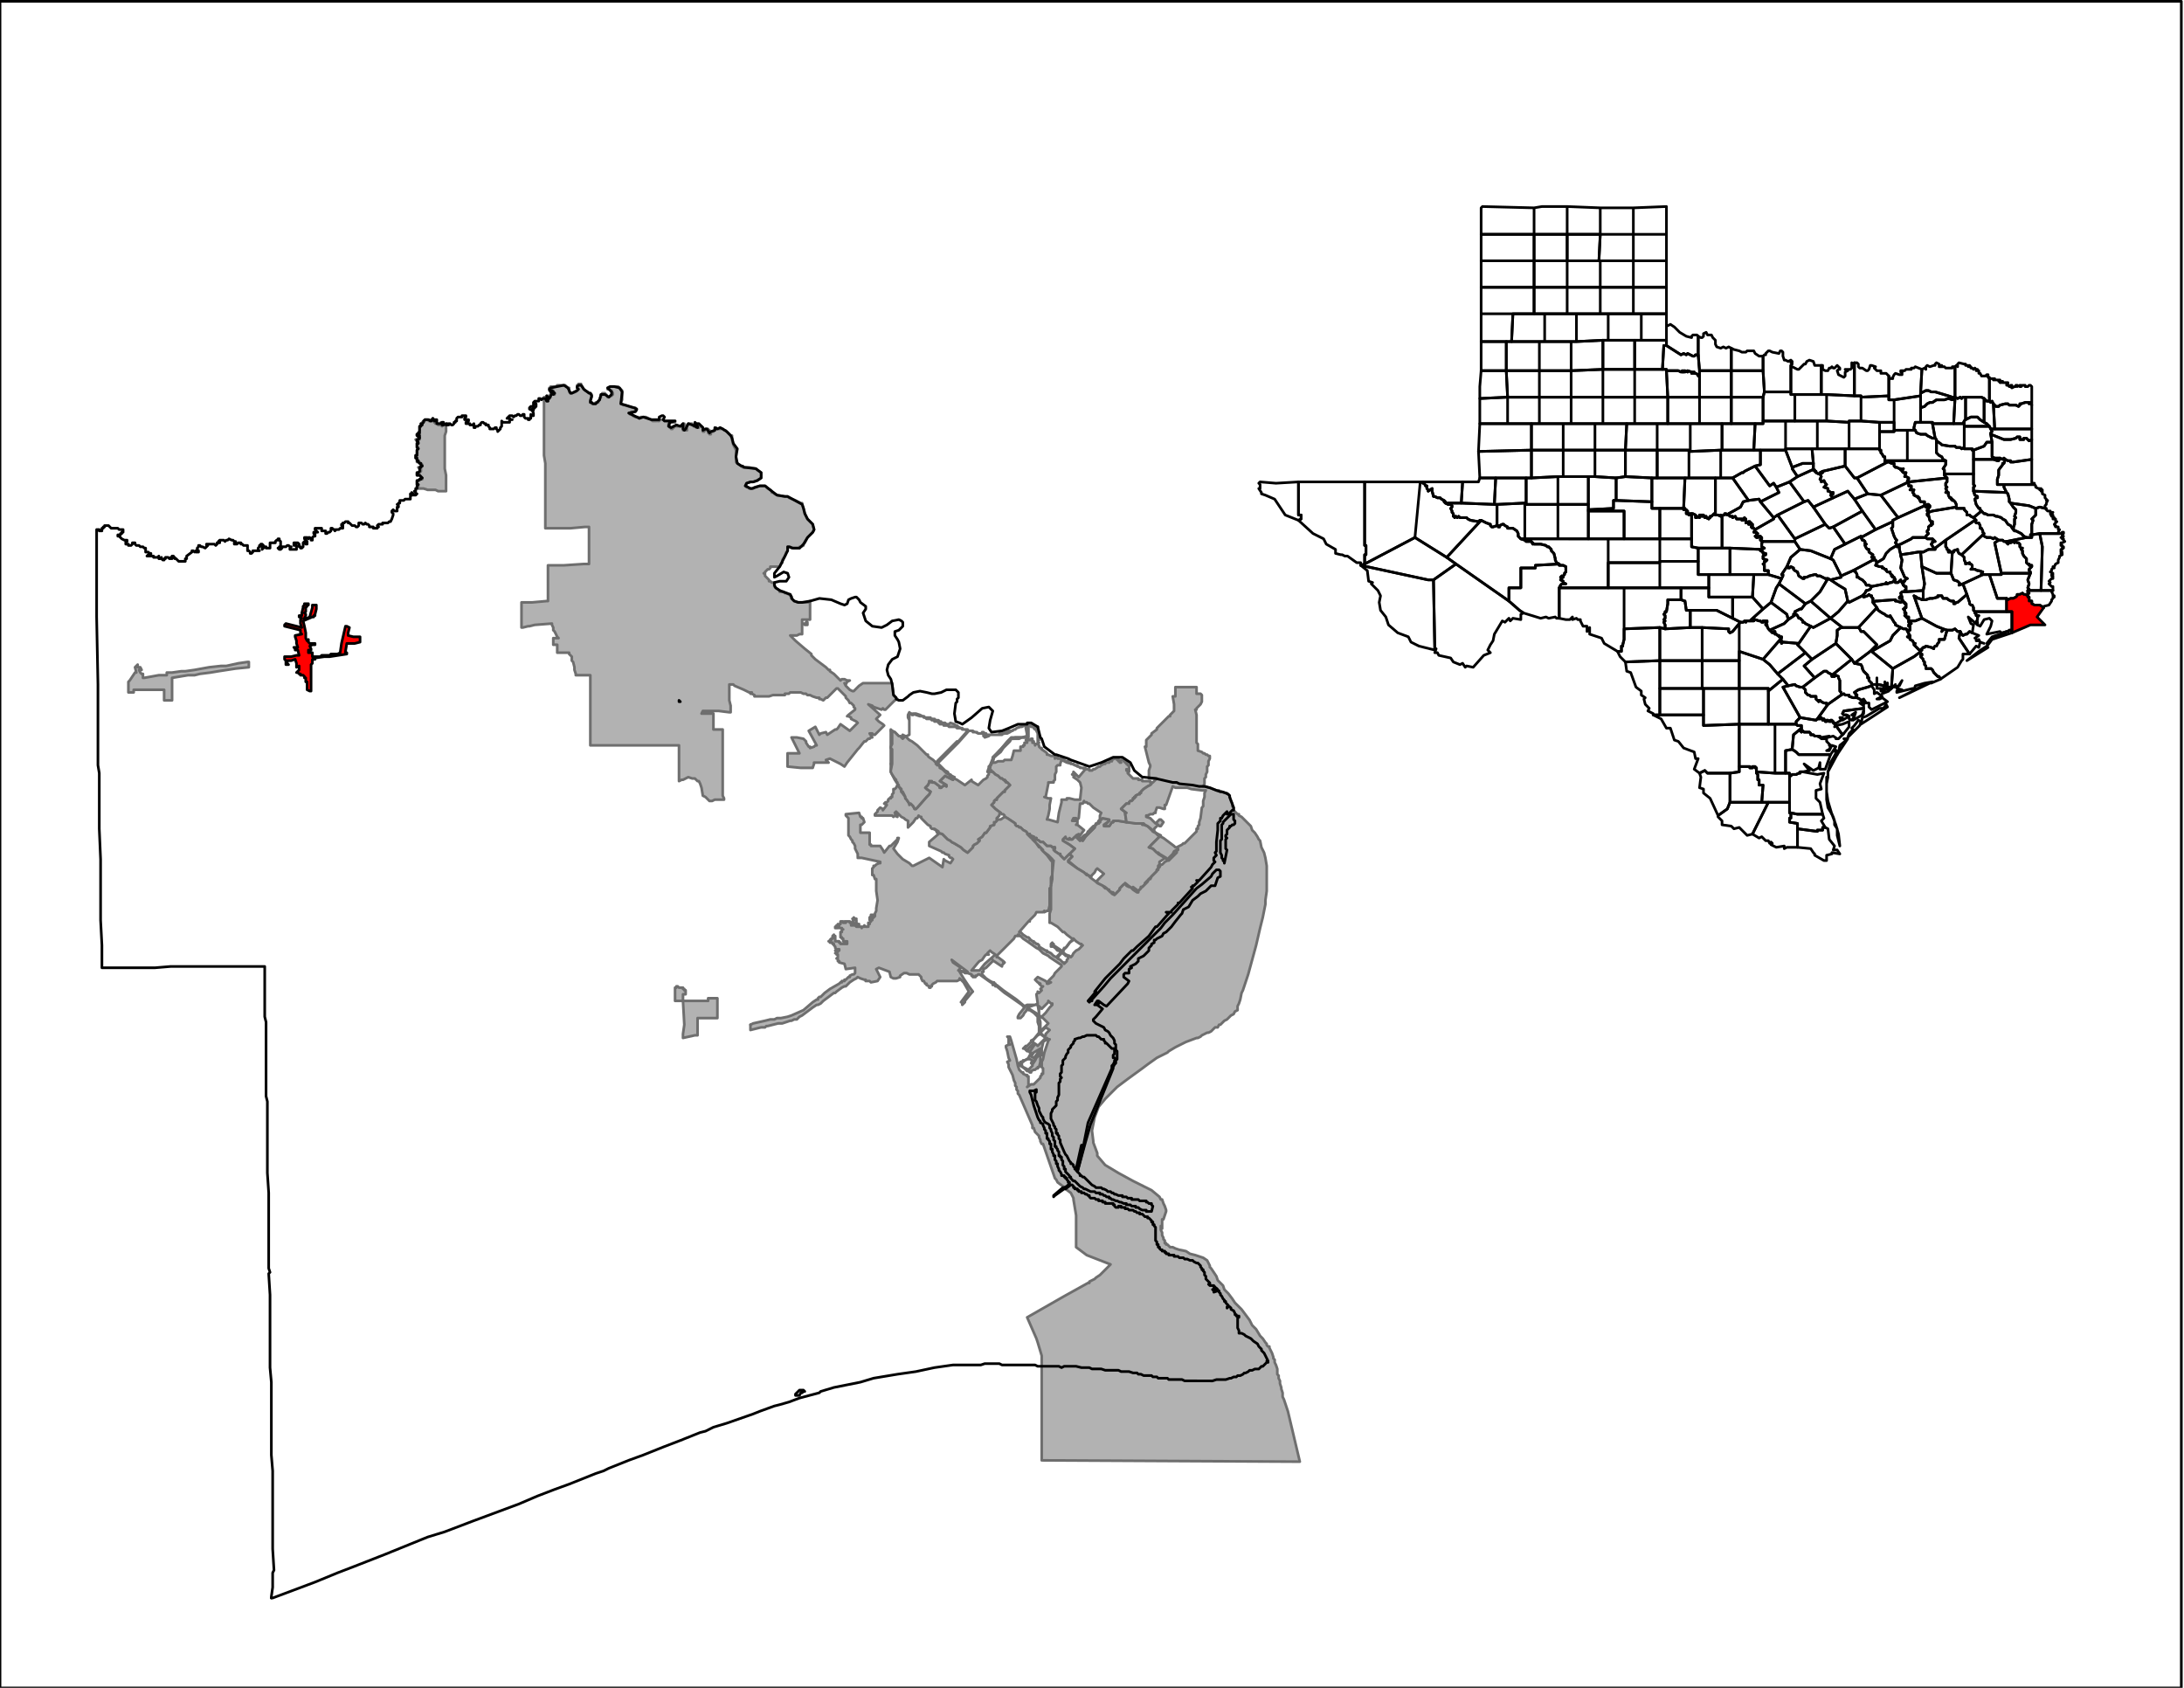 <svg xmlns="http://www.w3.org/2000/svg" width="1056" height="816" viewBox="0 0 792 612"><clipPath id="a"><path d="M791.03 612V.48H0V612h791.03z"/></clipPath><path clip-path="url(#a)" fill="#B2B2B2" fill-rule="evenodd" stroke="#6E6E6E" stroke-width=".96" stroke-miterlimit="10" stroke-linecap="round" stroke-linejoin="round" d="m161.758 156.495-.48 1.44v12l.48 2.401v5.76h-2.88l-.96-.48h-2.88l-1.44-.48h-1.92v-1.44h-.48v-1.44h.96v-.48h.96v-.48h-.48v-.48l-.48-.48h-.96v-.96h.96v-.48h.48v-.96h-.48l-.48-.48h.96l.48-.48v-.48h-.48l-.48-.48v-.48h-.48v-.48l-.48.48v-1.44h-.48v-.96h.48v-1.92l.48-.48v-.48h-.48V160.814h.48l-.48-.48v-.48l-.48-.48h1.44v-.96h-.48v-.48h-.48v-.48h.96v-.48h-.48l.48-.48v-1.92h.48v-.96h.48v-.48l.48-.48h.48-.48.48v-.48h.96l.48.48h.96v-.48h.48-.48l.48-.48v.48h.48v.96h.48v.48h.96v.48h.48l.48-.48v-.48h.96v.48h-.48v.48h-.48l.48.48.48-.48h.48l.48-.48v2.88zM413.755 321.63v.48l-.48.48-.48.48v.48-.48l-1.92-1.44-.48.48-2.4-1.92v.48h-.48l-.48.48-.48.48-.48.48v.48l-.48.48-.48.48-.48.48-.48.48-.48-.96h-.48l-.96-.48v-.48h-.48l-.48-.48-.48-.48-.96-.48-.96-.48-.96-.48v-.48h-.48l2.88-2.88-2.4-1.92-.48.48-.48.96-.96.96-.48.96-.48-.48h.48l-.96-.48h-.48v-.48h-.48l-.48-.48-2.4-1.44-2.88-2.4-.48-.481 1.44-1.44-.96-.96.96-.96.48-.48.48-.48-1.92-1.44-2.4-1.44v-.48l.48-.48.48-.48v.48l.96.48h.48v-.48l.48.48h.48l.96-.96h.48l1.44 1.44.48-.48.48.48.96-1.44 1.44-1.44.48-.481.48-.48.48-.48.48-.48v-.48l.96-.96h.48v-.48h.48v-.48l.96-.96 2.4.48v.48l-1.92 1.44v.48h1.92l.96-1.44h.48v-.48h1.92l2.88.48 4.8.48h.96v.48h.48l1.44.48 1.92 1.92.96.48 1.44 1.44-1.92 1.92-1.44 1.44v.48h-.48l1.44.48.96.96.48.48h.48v.48l2.4 1.44-.48.481-1.44.96v.96l-.48.48v.96l-.48.48v.48l-.96.96-.96.96-.96.96-.96.96-.48.48v.48l-.48.48-.48.48h-.48z"/><path clip-path="url(#a)" fill="#B2B2B2" fill-rule="evenodd" stroke="#6E6E6E" stroke-width=".96" stroke-miterlimit="10" stroke-linecap="round" stroke-linejoin="round" d="m362.396 272.185 4.32-4.32h.96l.48-.48h3.36l.96-.48v-3.84h1.92l.48.48h.48l.48.48v.96l.48.96v1.44h.48v.48l-.48.48h.48-.48v.96-.48.48h.48l-.48.48.48.48v.48l.48.48h.48v.48l1.44.96.48.48v.48h.48l.96.48h1.44l.48.48h-.48v.48l.48-.48h.48v.48h1.44v.48-.48h.48v.48h.48l.48.48h.96l.48.48h.48v.48h.96l.48.48h.96v.48h.48l.48.48h1.92v.48h1.44v.481h.96l.48-.48h.48l1.44-.96h.48l.48-.48.96-.48h.48v-.48h1.44v-.48l.48-.48v.48h.48v-.48l.96-.48h.96v.48l.48-.48v.96h.48v.48h.48-.48v-.48l.48-.48h.96v.48h.48v.48-.48l.48.48v.48h.48v.48h.48v1.92h-.48v-.48.48h-.48v-.48.48h.96v.48h-.48v.48l1.44 1.44.48.48h1.92v.48h1.439v.48h2.88v.48l.48.48-.48.48-.96.48-1.44.96-.48.48-.48.48v.48h-.48v.48h-.48l-.96.48v.48h-.48v.48h-.48v.481l-.48.48h-.48l-.48.48v.48h-.96l-.96.96-.48.48-.48.48 1.92 1.44h-.48l.48 3.36-2.88-.48h-1.92v.48h-.48l-.96 1.44h-1.44v-.48l1.44-1.44v-.48l-2.4-.48-.96.96v.48h-.48v.48h-.48l-.96.96v.48l-.48.48-.48.481-.48.48-.48.48-1.44 1.44-.96 1.44-.48-.48-.48.48-1.44-1.44h-.48l-.96.96h-.48l-.48-.48v.48h-.48l-.96-.48v-.48l-.48.48-.48.48v.48l2.4 1.44 1.92 1.44-.48.48-.48.48-.96.96-1.92 1.921-.48-.48-.48-.48-.48-.48v-.48h-.48l-1.44-.96-.48-.48v-.48h.48v-.48h-.96l-.48-.48h-1.44l-1.44-1.44h-.96l-.48-.48-.96-.48v-.48h-.96v-.48l-1.44-.48v-.48h-.96v-.48l-.48-.481-.96-.48-.48-.48-.48-.48h-.48l-.48-.48h-.48l-.48-.48v-.48l-1.44-.96-1.44-.96-.96-.48v-.48l-.48-.48h-.48l-.48-.48-1.92-1.44-1.44-1.44.48-.48.48-.48v-.481l.48-.48h.48v-.48l.48-.48.48-.48.48-.48.48-.48.48-.48h.48v-.48l.48-.48.48-.48.48-.48.48-.48-.48-.48-.48-.48h-.48v-.48h-.48v-.48h-.48l-.48-.48h-.48l-.48-.48-.48-.48-.96-.48-.48-.48-.48-.481h-.48v-.48h-.96l.48-.96v-.48l.96-1.92v-.48l.48-.96.48-.48 1.44-1.92zm36.48 23.522.48-.96-2.88-1.92-.96-.96-.48-.48h-.48l-.48-.48h-.96v-.48l-.48.96h-.96l-.48 5.28-.48.48v1.44l-.48.48h.48l2.4 1.921-1.44 1.92-.48-.48-.96.48 1.44.96h.48l.96-.96.96-.48.48-.96h.48v-.48l1.44-1.44h.48l.48-.96h.48l.48-.96.48-.48v-1.44zm-16.32-13.44v.48l-.48.48v.48h-1.92v.48l-.96 4.8h-.48l1.44.48h.96l-.48 2.4v1.44l-.48 2.4-.48 1.44h.48l3.36.96.48-3.36.96-3.84v-.96h1.92v-.48h.96l1.92.48h1.92l.48-4.32-.48-1.92-.96-.96-1.44-.96.48-.48-.96-.48.48-.48v-.481l1.92 1.92 2.4-2.88-3.84-1.44-.96-.48-1.92-.48-1.92-.96-.48 1.44v.48h-.96l-.48.48v1.92l-.48.96v1.44zm7.68 15.36v-.96h-.96l-.48.96h1.44zm-20.16-25.442v-1.44h.96v-.48h.48v-.96h.96v-.48l-.48-.48h.96v-.48.48h.96v-.48h.48v.48h-.48.48v.48h.48v.48h-.48.48l.48.48v.48-.48h.96v-4.32l-.48-.48v-.48h-.48l-.48-.48v-.48h-.96v-.48h-.96v4.32h-2.4l-.96.48h-2.88l-.48.96-2.4 2.4-.96 1.44-2.4 1.92-.48 1.92h.96l.96-.48h1.92l.48-.48h2.4l.48-1.44.48-1.92h2.4zM247.677 376.355v-1.44l.48-3.36-.48-8.641H256.797v-.96h3.36V369.154h-7.2v6.24h-.96l-4.32.961zm-2.88-14.881v-3.36h.48v-.48h.48l.48.48h1.44v.48h.48v.48h.48v1.44h-.96v2.4h-2.88v-1.44zM279.357 205.46v.48l-.48.48h-.48l-.48.48-.48.48v.48h-.48l.48.48v.48l.48.48.48.48.48.48v.48h.48l.48.48h.96v1.44l.48.48 1.44.96v.48h1.44l.48.48h.48l.96.48h.48v.48l.48.48v.48l.48.48.48.48 1.44.48h3.84l.48-.48V224.66h-2.88V226.102h1.44v-.48h.48v.96h-.96v-.48h-.96v3.84h-.96l-.96.48h-2.4l.96.96.96.96 3.36 2.88 2.4 1.921v.48l1.44 1.44 1.92 1.44 1.92 1.44.96.96h.48v.48l1.44.96 2.4 2.4.48-.48h.96l.96.48h.96l-.96.481-.48.96-.48-.48.48.96 1.44 1.44.96.48h.48l.48-.48.48-.48.96-.96 1.44-.96H323.516v.48l.48 3.84.96.96v.48h.48l-.96.48-.96.96-.96.96-.96.96-.48.48h-.48l-.48-.48-.48.48-2.88-.96-.48-.48-1.44-.48 4.32 3.841-1.44 1.44.96.96 1.44.96.48.48-.48.48-2.88 2.88h-.48l-.48-.48h-.96l.96 1.44h-.48l-.48.48h-.48l-.96.961h-.48l-1.92 2.4-.48.48-1.92 2.4-1.92 2.4-.96 1.44-1.44-.96-2.88-1.44-.96-.48-1.44.48.96.96h-5.28v.48l-.48 1.44h-4.32l-4.8-.48v-4.8h4.32l-2.88-5.76h1.92l2.4.48.96.96v.48l.96 1.44h.48v.48l1.44-.48.48-.48h.48l-2.88-5.28 2.4-1.44 1.44 2.88.48-.48 1.92-.48.48.96 2.88-1.92h.48l.48-.48.96-1.44 3.36 2.4 2.88-2.88-.48-.48-1.92-.96v-.48l-.96-.48h-.48l.48-.48 2.4-1.921v-.48l-.48-.48v-.48l-.48-.48-.48-.48h-.48l-.48-.96-.48-.48-.48-.48v-.48l-.48-.48-.96-.96-.96-.96-.48-.48h-.48l-.96.96-.48.48-1.44 1.44-.48.48h-.48l-.96.96-.96-.48h-.48v-.48h-.96l-1.44-.48-.96-.48h-.96l-.48-.48h-.96l-.96-.48h-3.84l-.48.48h-1.44v.48h-4.32l-1.44.48H273.597v-.48l-.96-.48v-.48.48h-.48v-.48h-.48l-.96-.48-.96-.48-3.36-1.44-.48-.48h-1.44v5.76l.48 1.92v2.4h-.48l-3.84-.48H254.877l-.48.96h4.32v5.76h3.36v24.002l.48.96v.481h-3.36l-.96.48h-.96l-1.44-1.44-.96-.48-.48-2.88-.48-1.44-.48-.96h-.48l-.96-.96h-.96l-1.44-.48-.96.48-.96.48h-.48l-.96.48v-12.962H214.077V244.823h-5.28v-.48l-.48-1.44v-.96l-.48-1.92-.48-.48v-1.44l-.48-.48-.48-.48v-.481h-4.32v-2.88h-1.44v-2.4h1.92l-.48-.48-.96-1.92-.48-.48v-.96l-.48-.96v-.481l-6.24.48-1.92.48h-.48l-1.92.48h-.48V218.421h3.84l5.28-.48h.48V204.98h5.76l7.2-.481h1.92v-13.441h-1.44l-5.28.48H197.758V168.016l-.48-2.88v-21.122h.48l.48.48v.96h.48v-1.44l-.48-.48h.96v.96-.48h.48v-1.44h.48v-.48l.48.48v.48h.48v-.48l-.48-.48v-.48h-.96v.48-.48h-.48v-.96h.48v-.481h1.92l.48-.48h2.88l.48.48.48.48h.48v1.44l.48.48h.48l1.44-.48.48-.48.48-.48-.48-.48v-.96h.48v-.48h.96v.48l.48.48.48.96.48.48.96.48.48.48h.48l.48.48v.96l-.48.96v.96h.48v.48h1.44v-.48h.96v-.48l.48-.48v-.48l.48-.48v-.96h.48v-.48h.96v.48h.48l.48.96h.48l.48-.48h.48l.48-.48v-.48l-.48-.96-.96-.48h-.48v-.48l.96-.48h2.88l.96.96.48.48v3.36l-.48.96v.48l.96.48h.48l2.88.96h.96l.48.48v.48h-.48l-.48.48h-.96l-.48.48h-.48l.48.481h.48l.48.48.96.48h.96l.48.48.48-.48h1.92l.96.48.96.48.48.48h1.44l.48-.48v.48h.48v-.48h1.44l.48.48h3.84v.48h-1.92v.48h-.48v.48l.48.48v.48h.48v.48h.48v-.48h.48v-.48h.48l.48-.48v.48h1.92v-.48l.48-.48h.48v.96l-.48.48v.96h1.44v-.48l-.48-.48.48-.48v-.48l.48-.48h1.44v.48h.48v.48h.96v.48h.96v-.48h.96l.48.48v1.44h.48v-.48h.48v-.48h.96v.48h.48v.48h-.48v.48h.48v.48h.48v-.48l.48-.48h.48l.48-.48.48-.48h-.48l.48-.48v.48h1.44v-.48l.48.48h.48l.48.48h.48l.48.48.48.48.48.48.48.48h.48v1.44l.48 1.921.96 1.92v4.32l.48.48 1.44.96.48.48h2.4l2.4.48.48.48 1.44.96v1.921l-1.44.96-1.44.48h-.96l-1.44.48-.48.96h.48v.48h.48l.48.48h1.44l.48-.48 1.92-.48h1.92l.96.96.96.48.48.48v.48h.48l.48.48.96.48 2.88.48h.96l.48.48 2.4.96 1.92.961h.48v.48l.48 1.44.48 1.92.96 1.92 1.92 1.92v.48l.48 1.44-.48.96-1.92 1.921-.96 1.92-.48.48v.48l-.96.48h-.48v.48h-2.88l-.48-.48h-.96v1.44l-.48.48-.48 1.44-.96 1.44v.961l-.48.48-.48.96h-3.36z"/><path clip-path="url(#a)" fill="#B2B2B2" fill-rule="evenodd" d="m272.157 371.555.96-.48 4.32-.96 1.92-.48h1.44l.96-.48h1.44l2.4-.48 1.44-.48 4.32-1.921 3.36-2.88 1.44-.96h.48v-.48l.48-.48h.48l.96-.96.48-.48 1.92-1.44 3.36-1.92.48-.48h.48v-.48h.96v-.481h.48l.48-.48.48-.48h.48v-.48l.96-.48h.48l.48-.48v-1.92l-3.36.48-.48-1.92-1.92-.48v-.48h-.48v-.96h-.48l.48-.48v-.96h-.48v-.48h-.48l.48-.48h.48v-.481h.48v-.48h-.48v.48h-.96.48v-.48l-.48-.48v-.48l-.48-.48v-.48h-.48v-.48h-.96v-.48h-.48.48v-.48l.48-.48v.48-.48h.48v-.96l.48-.48v.48h.48v1.92h1.44v.48h.48v.48h2.4v-.96.48h-.48v-.48h-.96v-.96h-.48v-.48h-.48v-1.92h.48v-.96h.48-.48v-.48h-.96v-.48h-.48v.48h-.96v-.48h.48v-.48h.48v-.48.48h.48v-.48h.48v-.96h.96v.48h.96-.48v-.48h1.92v.48h.96v-.48l.48-.481v-.48h-.48.48v-.48l.48.48h.48-.48v.48h.48v.96l.48.48h.48v.48l-.48-.48h-.96l-.48-.48v.48-.48h-.48v.48h-.48v.48h1.44l.48.48h1.92v.48-.48h.96v-.48l.48.48h.96v-1.44.96-.48h.48v-.48l.48-.48v-.48h-.48v-.96l.48-.48v-.48h.96v.48h-.48.48-.96v.48h-.48v.96h.48v-.48.96-.48h.48v-.48l.48-.48.48-.48v-.96l.48-.96v-.96l.48-2.88-.48-3.361v-4.32h-.48l-.48-1.44h-.48v-2.4l.48-.48v-.48h.48l.48-.48.96-.48h.48v-.48l-6.72-1.441h-1.44.48l-.48-.48v-.96l-.48-.96-.48-.96v-.96l-.48-.96-.48-.48v-.48l-.48-.48-.48-.96-.48-.48v-6.241l-.96-.96v-.48l4.8-.48.48 1.44h.48v.48h.48l.48 1.44-.96.96h-.48v2.88h3.36v4.32h.48v.48h3.36l.96 1.44.48.96 1.92-2.4h.48l.48-.48.48-.48.96-.96.48-.48v-.48h.48l-.48 1.44-1.44 2.4 1.44 1.92 1.44 1.44.48.481 2.399 1.44.96.96h.48l5.76-2.88 4.8 3.36.48-2.88.48.48 1.92.96.96-1.44-.48-.48h-.48l-.48-.48v-.48l-1.44-.48-.48-.48h-.48l-.48-.48-4.32-1.92v-1.44l3.36-2.88v-.48h-.48l-.48-.961-.96-.48h.48l1.44.96v.48l1.44.48.96.96.48.48.48.48.96.48.48.48.96.48 2.4 1.44.96.96 1.44.96.48-.48.48-.48.96-.96v-.48l.48-.48.96-.48.96-.96-.48-.48 1.44-.96.96-1.44h.48l1.44-1.92v-.48l1.44-.48v-.96h.48l.48-.48.48-.48h.96l1.44-.96.96.48 1.44.96 1.44.96v.48l.48.48h.48l.48.48h.48l.48.48.48.48.96.48.48.48v.48l1.44 1.44h.48l2.4 3.36h.48l.48.96.48.48 1.44 1.44 1.44 1.921.48.48V317.31l-.48.96v2.88l.48-2.4v-1.92l.48-4.8h-.48v-.48l-1.44-1.44-1.92-1.44v-.48l-.96-.96-2.88-2.88v-.48l-1.44-1.44h.48v.48l1.44.48v.48h.96v.48l.96.48.48.48h.96l1.44 1.44h1.44l.48.48h.96v.48h-.48v.48l.48.48 1.44.96h.48v.48l.48.48.48.48.48.48 1.92-1.92.96.96-1.44 1.44v.48l3.36 2.4 2.4 1.44.48.48.48.48h.48l.48.48.48.48 1.92 1.44.48.48.96.48.96.48.96.961h.48l.48.48.48.48.48.48h.48v.48l.96.48.48-.48.48-.48.48-.48.48-.48v-.48l.48-.48.48-.48.48-.48h.96v.48l.96.48h.48l.96.96 1.44.96h.48v-.48l.48-.48.479-.48v-.48h.48l.48-.48.48-.48.48-.48.48-.48.48-.96h.48l.48-.96.96-.96.96-.96v-.48h.48v-.48l.48-.48.48-.96h.48l.48-.48.48-.48.96-.481v-.48.48h.48l2.88-2.88v-.96h.48v-.48l-.48.48-.96.48-.48.96-.48.48-.48.48-.96.96h-.48v-.48l-2.4-1.44-.48-.48h-.48l-.48-.48-.96-.96-1.44-.48h.48v-.48l1.44-1.44 1.92-1.92-1.44-1.44-.96-.481h.48l-2.4-1.92-.96-.48-.48-.48h-2.88l-3.36-.48-.48-3.36h.48l-1.92-1.44.48-.48.48-.48.96-.96h.96v-.48l.48-.481h.48l.48-.48v-.48h.48v-.48h.48v-.48l.96-.48h.48v-.48h.48v-.48l.48-.48.48-.48 1.44-.96.96-.48.48-.48v-.48h.48l1.44-1.44h-2.88V279.385l.48-1.44v-.48l-.48-.96-1.44-5.76h.48v-2.401l.48-.48.96-.96.48-.48v-.48l1.92-1.44v-.48l3.84-3.84.48-.48h.48v-.48l.48-.48.48-.481.48-.48v-2.4l-.48-2.88h.96v-3.36H433.915v2.4h1.44l.48.48v2.4l-.48.96-.96.96-.48.48v.48h-.48l.48 1.92V269.305l.48.48v2.4l1.44.48.48.48h.48l.48.48h.48l.48.48h.48v.96l-.48.96v1.44l-.48.48V279.867l-.48.96v.96l-.48.48v1.92l-.48.96h.96l.96.48h.48l2.4.96h.96l.48.48h.48l1.44.48h.48l.48.48.48.48v.48l.48 1.441.48.96v.96l.48.48v.96l.48.48.48.48.48.48h.48v.48l.96.48.96.96.48.48.96.96.96.96.48 1.441.96.96.96 1.44.48.96.48.48.48 2.4.96 1.92.48 1.92.48 2.881v9.121l-.48 3.36v1.44l-.48 2.4-.48 2.4-.96 3.841-1.44 6.24-1.44 5.281-1.44 5.28-1.92 5.761-.48.96-.48 2.4-.48 1.44-.48.96V366.275l-.96.48-.48.96-.96.48-.48.48-.48.48-.48.48-.96.48-.96.96-.48.48h-.48l-.48.96h-.96l-.48.48-.48.48-.48.48-.96.48h-.48l-.96.48-.96.48-.48.481-.96.48h-.48l-3.84 1.44-3.84 1.92-2.4 1.44-.48.48-3.84 1.92-3.36 2.4-1.92 1.441-5.28 3.84-1.92 1.44-1.92 1.44-4.32 4.321-2.4 2.88-1.44 3.84-.96 4.801.48 3.84v.48l1.44 3.84v.961l2.88 3.36 4.8 2.88 5.28 2.88 4.8 2.401 1.92.96 2.88 2.4.48.96h.48l.48 1.44.48.96.48 1.44v.48l-.48 1.441-.48 1.44h-.48v3.36l-.48-.96v1.44l.48.96v.96l.48.96v.48l.48.48v.96h.48v.48h.48l.48.481.48.48h.96l.96.48 1.44.48 2.4.48 1.44.96 1.92.48 1.44.48 1.44.48 1.44.96.48.96.48.96v.48l.48.48.96 1.44.96 1.441.48 1.44.96.96.96.96.48 1.44 1.44 1.44 1.44 1.92.96 1.44 1.44 1.441.96.96 1.44 1.92 1.44 1.92.96 1.92 1.44 1.44 1.44 2.401.96.96.96 1.44.48.48v.48l.48.48h.48v.48l.48.96.48.96.48 1.44v.48l.48.48v.96l.48.961.48 1.44v1.92l.48.48v.96l.48.96v.96l.48 1.44v.48l.48 1.441v1.44l.48.96.96 2.88.48 1.44 4.32 18.242h-.48l-93.12-.48v-37.923l-1.44-4.8-.48-1.44-3.36-7.682 13.44-7.68 8.64-4.8h.48v-.48l.96-.48.96-.48.48-.48 1.44-.961.96-.96.48-.48 2.4-2.4-8.64-3.36-3.84-2.881v-11.521l-.48-2.88-.48-2.88v-.48l-.96-1.92-1.92-1.44-.48-.481-.48-.48-1.92-1.44-.48-.96-.48-.48-4.32-12.481h-.48l-.48-.96v-.48l-.48-.96v-.48l-1.44-1.44-.48-1.441h-.48v-.96l-4.8-11.041-.48-.48v-.96l-.48-.48v-.96l-.48-.48v-.96l-.48-.96-.48-1.92-.48-.96-.96-1.921v-.96l-.48-.96.96-.48-.48-.96-.48-2.4-.48-1.44v-.48l.96-.48h.48l-.48-.48v-1.921l-.48-.48h.96l.48 1.44 1.92 6.72.48 2.4.48 1.441.48.48.48.48h.48v.48l.96.48h.48v.48h.48v3.36l-.48.48 1.44-.96h.96l.48-.48.48-.48.48-.48.48-.48.48-.48v-.48l.48-.48v-.48h.48v-1.92l-.48-.48v-1.92l.48-.96.48-2.4.96-2.88.48-1.44.48-.481h-.48l-.48-.48v.48l-1.44.96v.48l-.48 1.92v1.44h-.96v.48l-.48.48-.96 1.92-.96 1.44-.48-.48.48-.96-.96-.48h-.96l-.96.48-.48.48h-.48v1.44l.48.481 1.92.96.48-.48.96-.96v-.48l.96-1.92.96-.96.48-.48v-.48l.96-.48v.96h-.48v2.4l-.48 1.92h-.48v.48h-.48l-.48.48h-.48l-.96.48v.48h-.48l-.48-.48h-.48l-.96-.96-1.44-.96-.48-.48v-.48h.48v-.48h.48l.48-.48h.48l.96-.48.48-.48.48-.96.48-.48v-.48h-.48v-.48h-.48l-.48-.48v.48l-.48-.48-.48-.48h-.48l.96-.96v.48l1.44-1.44.48-.48h.48l-.48-.48.96-.481 1.92-2.4v-2.4l-.48-1.44v-1.92l-1.44-1.44-1.44-.961h-.48l-.48-.48-.48.96-.48.48-.48.96-.96.96h-.96v-.48l.48-.96 1.92-2.4-.48-.48-.48-.48-4.8-3.36-1.44-.96-2.88-2.4h-.48v-.48h-.96v-.48l-1.44-.96-3.36-2.401h-.48l-.48.48h-.48v.48h-.96v-.48h-.48v-.48l-1.44-.48h-.96l-.48-.48h-1.44l1.44 2.4 1.92 2.88 1.44 1.92-.48.48-2.4 2.88v.48l-.96.96v-.96h-.48l2.88-3.84-1.92-3.36-1.44-1.44v.48l-.96.48H339.836l-.48.48-.959.48-.48.48v.48h-.48v.48h-.48v-.48l-.96-.48v-.48h-.48l-.48-.96h-.48l-.48-.96v-.48l-.96-.96h-3.36l-.96-.48h-.96l-1.44.96v.48l-1.44.48h-.96l-.96-.48-.48-1.92-3.84-1.44-.96.48 1.44 2.88-.96 1.44-2.4.48-.48-.48h-1.44v-.48h-.48l-1.44-.48-.96-.48-.48.48-.96.48-1.44.96-1.44 1.44h-.48l-.96.48-1.92 1.44-.48.48h-.48l-1.92 1.44-1.92 1.44-.96.96-.96.48h-.48l-1.44.961-3.84 2.88-.96.48-.48.48-.48.48h-.96l-.96.48h-.48l-2.88.96h-1.44l-1.92.48-1.92.48h-.48l-.48.48h-1.44l-1.92.48-1.92.48v-1.92zm102.719 12 .48-.48 1.44-1.92.48-.96-2.4 1.44-.96 1.44.96.48zm-1.44-2.4.48-.48.96-1.44.48-.48-.48-.48v.48h-.48l-.48.48-.48.48-.48.48-.48.48.48.48h.48zm2.88-1.92 1.44-1.44 1.44-1.44-1.92-1.44-.96.48-1.44 1.44-.48.96 1.44.96.48.48zm2.4-3.36.48-.48v-.48l1.44-1.44-1.44-.96-1.92 1.92 1.44 1.44zm-1.44-1.92 2.88-2.88-1.92-1.92-.96-.48h-.48l.48 1.92v3.36zm-.48-8.641v2.88l.96.48.48-.48.48-.48.48-.48 1.44-1.92.48-.48.48-.48v-.48h-.48l-.96-.96v.48l-1.44 1.44-.48.48-.48.48-.96-.96v.48zm-.48 2.4.48.48v-.96l-.48-2.88h-.96l-1.44.48-1.44.48 3.84 2.4zm-20.16-14.881v.48l.96.96.48.48 1.44.96.96.48h.48v.48h.48v.48h.48l2.4 1.92 4.8 3.36 2.88 2.4.96-.48h2.88l.96-.48-.48-3.36.48-.48v-.48l.48.48.48-.48.48-.48-.48-.48.48-.48.48-.48h-.48l-.96-.96h.48l-.96-.48-.96-.96.96-.96 1.92.96.96.48.48.48v.48h.48l.96-.48h-.48l-.48-.48.48-.48.48-.48.48-.48.48-.48.48-.96.48-.48.48-.48.48-.48.48-.48.48-.48v-.48l-2.88-1.92-1.44-.96-.48-.48-.96-.48-.96-.48-1.44-1.441-.96-.48-3.36-2.4-1.44-.96-.96-.96h-.48v-.48h-.48v.48h-.96l-.48.96-.48.48-.48.48-.48.48-.48.48-.48.48-.96.96-1.92 1.92-.96.96v.48h.48l1.92 1.44v.48-.48l.48.48-.96.96v.48l-2.88-1.92h-.48v-.48.48l-.48.48-.48.48-.96.96-.48.48-.96.48v.96h-.48v.48zm-7.68-1.92-.96.96 2.4.48h.96l-5.76-4.32.48.96 2.88 1.92zm3.84.96h2.88l1.92-2.4 3.84-3.36-1.44-.96-.48-.481-.96.96v.48h.48-.96l-.48.48-.96 1.44-.96.48-.48.48-2.4 2.88zm32.16-3.84.48.48.48.48h.48v.48l.96-.96v-.48l.48-.48v-.48l-.48-.48h-.48v-.48h-.48l-.48-.48h-.48l-.96.96-.48.96.96.48zm-3.36-26.883v.48l-.48.48v6.24l-.48 1.92h-.48l-.96.48v-.48l-.48.48h-2.4l-.48.96-1.92 1.921-.48.48h.48-.48l-3.36 3.84h.48l.48.48.48.48 1.44.96h.48l.48.48v.48h.48l.48.48h.48v.48h.48l.48.48h.48l.48.48v.48l2.4 1.441h.48v.48h.48l.96.48.96.96.96.48.96-.96.96-.96h-.48l-.48-.48h-.48l-.48-.48v-.48h-.48l-.48-.48h-.96v-.96l.48-.48v.48h.48v.48l2.88 1.92h.48l.48-.96h.48l1.92-2.4.48-.48.48-.48h-.48l-1.92-1.44-.96-.96h-.48l-.96-.96-.96-.96-2.4-1.44h-.48V331.23l.48-1.44v-8.641zm4.32 24.002.48.48.48.48 1.44.48.48.48.48-.48.48-.96.48-.48.48-.48.96-.48.48-.48.48-.48.48-.48h-.48v-.48h-.48l-1.44-.96-.48-.48-.48-.48v.48l-1.44.96-.96 1.44-.96.96-.48.96zm33.119-43.684.48.48.96.48.96.48v.48l.96.48 3.84 2.88.48.48h.48l.96-.48.96-.48.48-.48h.48l.48-.48.96-.96.48-.48.48-.48.96-.96.48-.48.48-.48v-.96h.48v-.96l.48-.48v-.96l.48-1.44.48-3.84.48-.48v-1.921l.48-1.44v-1.44l.48-.96h-1.44l-3.84-.48-1.44-.48h-4.32l-.96-.48-2.4 6.72h-.48v1.44h-.48l-1.44-.48h-.96l-.48 1.44v.48h-.48l-.48.48h-.96l-.96.48h-.48v.48l1.44.48.96.96.96.96h.48v-.48l.96-.96h.48l.48.48.48.48-.96 1.44h-.48l-.48-.48-.48.48-.48.48-.48.48v.961z"/><path clip-path="url(#a)" fill="none" stroke="#6E6E6E" stroke-width=".96" stroke-miterlimit="10" stroke-linecap="round" stroke-linejoin="round" d="m272.157 371.555.96-.48 4.32-.96 1.92-.48h1.44l.96-.48h1.44l2.4-.48 1.44-.48 4.32-1.921 3.36-2.88 1.44-.96h.48v-.48l.48-.48h.48l.96-.96.48-.48 1.92-1.44 3.36-1.92.48-.48h.48v-.48h.96v-.481h.48l.48-.48.48-.48h.48v-.48l.96-.48h.48l.48-.48v-1.92l-3.36.48-.48-1.92-1.92-.48v-.48h-.48v-.96h-.48l.48-.48v-.96h-.48v-.48h-.48l.48-.48h.48v-.481h.48v-.48h-.48v.48h-.96.48v-.48l-.48-.48v-.48l-.48-.48v-.48h-.48v-.48h-.96v-.48h-.48.48v-.48l.48-.48v.48-.48h.48v-.96l.48-.48v.48h.48v1.92h1.44v.48h.48v.48h2.4v-.96.48h-.48v-.48h-.96v-.96h-.48v-.48h-.48v-1.92h.48v-.96h.48-.48v-.48h-.96v-.48h-.48v.48h-.96v-.48h.48v-.48h.48v-.48.48h.48v-.48h.48v-.96h.96v.48h.96-.48v-.48h1.92v.48h.96v-.48l.48-.481v-.48h-.48.48v-.48l.48.48h.48-.48v.48h.48v.96l.48.48h.48v.48l-.48-.48h-.96l-.48-.48v.48-.48h-.48v.48h-.48v.48h1.44l.48.48h1.92v.48-.48h.96v-.48l.48.48h.96v-1.44.96-.48h.48v-.48l.48-.48v-.48h-.48v-.96l.48-.48v-.48h.96v.48h-.48.48-.96v.48h-.48v.96h.48v-.48.96-.48h.48v-.48l.48-.48.48-.48v-.96l.48-.96v-.96l.48-2.88-.48-3.361v-4.32h-.48l-.48-1.44h-.48v-2.4l.48-.48v-.48h.48l.48-.48.96-.48h.48v-.48l-6.72-1.441h-1.44.48l-.48-.48v-.96l-.48-.96-.48-.96v-.96l-.48-.96-.48-.48v-.48l-.48-.48-.48-.96-.48-.48v-6.241l-.96-.96v-.48l4.8-.48.48 1.44h.48v.48h.48l.48 1.44-.96.96h-.48v2.88h3.36v4.32h.48v.48h3.36l.96 1.44.48.96 1.92-2.4h.48l.48-.48.48-.48.96-.96.48-.48v-.48h.48l-.48 1.44-1.44 2.4 1.44 1.92 1.44 1.44.48.481 2.399 1.44.96.96h.48l5.76-2.88 4.8 3.36.48-2.88.48.48 1.92.96.96-1.44-.48-.48h-.48l-.48-.48v-.48l-1.44-.48-.48-.48h-.48l-.48-.48-4.32-1.92v-1.44l3.36-2.88v-.48h-.48l-.48-.961-.96-.48h.48l1.44.96v.48l1.44.48.96.96.48.48.48.48.96.48.48.48.96.48 2.4 1.44.96.96 1.44.96.48-.48.48-.48.96-.96v-.48l.48-.48.96-.48.96-.96-.48-.48 1.44-.96.96-1.44h.48l1.44-1.92v-.48l1.44-.48v-.96h.48l.48-.48.48-.48h.96l1.44-.96.96.48 1.44.96 1.44.96v.48l.48.48h.48l.48.48h.48l.48.48.48.48.96.48.48.48v.48l1.44 1.44h.48l2.4 3.36h.48l.48.96.48.48 1.44 1.44 1.44 1.921.48.48V317.31l-.48.96v2.88l.48-2.4v-1.92l.48-4.8h-.48v-.48l-1.44-1.44-1.92-1.44v-.48l-.96-.96-2.88-2.88v-.48l-1.44-1.44h.48v.48l1.44.48v.48h.96v.48l.96.48.48.48h.96l1.44 1.44h1.44l.48.48h.96v.48h-.48v.48l.48.48 1.44.96h.48v.48l.48.48.48.48.48.48 1.92-1.92.96.96-1.44 1.44v.48l3.36 2.4 2.4 1.44.48.48.48.48h.48l.48.48.48.48 1.92 1.44.48.48.96.48.96.48.96.961h.48l.48.48.48.48.48.48h.48v.48l.96.48.48-.48.48-.48.48-.48.48-.48v-.48l.48-.48.48-.48.48-.48h.96v.48l.96.48h.48l.96.96 1.44.96h.48v-.48l.48-.48.479-.48v-.48h.48l.48-.48.48-.48.48-.48.48-.48.48-.96h.48l.48-.96.96-.96.96-.96v-.48h.48v-.48l.48-.48.48-.96h.48l.48-.48.48-.48.96-.481v-.48.48h.48l2.88-2.88v-.96h.48v-.48l-.48.48-.96.48-.48.96-.48.48-.48.48-.96.96h-.48v-.48l-2.4-1.44-.48-.48h-.48l-.48-.48-.96-.96-1.44-.48h.48v-.48l1.44-1.44 1.92-1.92-1.44-1.44-.96-.481h.48l-2.4-1.92-.96-.48-.48-.48h-2.88l-3.36-.48-.48-3.36h.48l-1.92-1.44.48-.48.48-.48.96-.96h.96v-.48l.48-.481h.48l.48-.48v-.48h.48v-.48h.48v-.48l.96-.48h.48v-.48h.48v-.48l.48-.48.48-.48 1.44-.96.96-.48.48-.48v-.48h.48l1.44-1.44h-2.88V279.385l.48-1.44v-.48l-.48-.96-1.44-5.76h.48v-2.401l.48-.48.96-.96.48-.48v-.48l1.92-1.44v-.48l3.84-3.84.48-.48h.48v-.48l.48-.48.48-.481.48-.48v-2.4l-.48-2.88h.96v-3.36H433.915v2.4h1.44l.48.48v2.4l-.48.96-.96.96-.48.48v.48h-.48l.48 1.92V269.305l.48.48v2.4l1.44.48.48.48h.48l.48.48h.48l.48.48h.48v.96l-.48.96v1.44l-.48.48V279.867l-.48.96v.96l-.48.48v1.92l-.48.96h.96l.96.48h.48l2.4.96h.96l.48.48h.48l1.44.48h.48l.48.48.48.48v.48l.48 1.441.48.96v.96l.48.48v.96l.48.48.48.48.48.48h.48v.48l.96.48.96.96.48.48.96.96.96.96.48 1.441.96.96.96 1.44.48.96.48.48.48 2.4.96 1.92.48 1.92.48 2.881v9.121l-.48 3.36v1.44l-.48 2.4-.48 2.4-.96 3.841-1.44 6.24-1.44 5.281-1.44 5.28-1.92 5.761-.48.96-.48 2.4-.48 1.44-.48.96V366.275l-.96.48-.48.96-.96.48-.48.48-.48.48-.48.48-.96.48-.96.96-.48.48h-.48l-.48.96h-.96l-.48.48-.48.48-.48.48-.96.48h-.48l-.96.48-.96.48-.48.481-.96.48h-.48l-3.84 1.44-3.84 1.92-2.4 1.44-.48.48-3.84 1.92-3.36 2.4-1.92 1.441-5.28 3.84-1.92 1.44-1.92 1.44-4.32 4.321-2.4 2.88-1.44 3.84-.96 4.801.48 3.84v.48l1.44 3.84v.961l2.88 3.36 4.8 2.88 5.28 2.88 4.8 2.401 1.92.96 2.88 2.4.48.96h.48l.48 1.44.48.96.48 1.44v.48l-.48 1.441-.48 1.44h-.48v3.36l-.48-.96v1.44l.48.96v.96l.48.96v.48l.48.48v.96h.48v.48h.48l.48.481.48.48h.96l.96.48 1.44.48 2.4.48 1.44.96 1.92.48 1.44.48 1.44.48 1.44.96.48.96.48.96v.48l.48.48.96 1.44.96 1.441.48 1.44.96.96.96.96.48 1.44 1.44 1.44 1.44 1.92.96 1.44 1.44 1.441.96.96 1.44 1.92 1.44 1.92.96 1.92 1.44 1.44 1.44 2.401.96.96.96 1.44.48.48v.48l.48.48h.48v.48l.48.96.48.96.48 1.44v.48l.48.48v.96l.48.961.48 1.44v1.92l.48.48v.96l.48.96v.96l.48 1.44v.48l.48 1.441v1.44l.48.96.96 2.88.48 1.44 4.32 18.242h-.48l-93.12-.48v-37.923l-1.44-4.8-.48-1.44-3.36-7.682 13.44-7.68 8.64-4.8h.48v-.48l.96-.48.96-.48.48-.48 1.44-.961.96-.96.48-.48 2.4-2.4-8.64-3.36-3.84-2.881v-11.521l-.48-2.88-.48-2.88v-.48l-.96-1.92-1.92-1.44-.48-.481-.48-.48-1.92-1.44-.48-.96-.48-.48-4.32-12.481h-.48l-.48-.96v-.48l-.48-.96v-.48l-1.44-1.44-.48-1.441h-.48v-.96l-4.8-11.041-.48-.48v-.96l-.48-.48v-.96l-.48-.48v-.96l-.48-.96-.48-1.92-.48-.96-.96-1.921v-.96l-.48-.96.96-.48-.48-.96-.48-2.4-.48-1.44v-.48l.96-.48h.48l-.48-.48v-1.921l-.48-.48h.96l.48 1.44 1.92 6.72.48 2.4.48 1.441.48.48.48.48h.48v.48l.96.48h.48v.48h.48v3.36l-.48.48 1.44-.96h.96l.48-.48.48-.48.48-.48.48-.48.48-.48v-.48l.48-.48v-.48h.48v-1.92l-.48-.48v-1.92l.48-.96.48-2.4.96-2.88.48-1.44.48-.481h-.48l-.48-.48v.48l-1.44.96v.48l-.48 1.92v1.44h-.96v.48l-.48.48-.96 1.92-.96 1.44-.48-.48.48-.96-.96-.48h-.96l-.96.48-.48.48h-.48v1.44l.48.481 1.92.96.48-.48.96-.96v-.48l.96-1.92.96-.96.48-.48v-.48l.96-.48v.96h-.48v2.4l-.48 1.92h-.48v.48h-.48l-.48.48h-.48l-.96.48v.48h-.48l-.48-.48h-.48l-.96-.96-1.44-.96-.48-.48v-.48h.48v-.48h.48l.48-.48"/><path clip-path="url(#a)" fill="none" stroke="#6E6E6E" stroke-width=".96" stroke-miterlimit="10" stroke-linecap="round" stroke-linejoin="round" d="M371.036 384.516h.48l.96-.48.48-.48.48-.96.48-.48v-.48h-.48v-.48h-.48l-.48-.48v.48l-.48-.48-.48-.48h-.48l.96-.96v.48l1.44-1.44.48-.48h.48l-.48-.48.96-.481 1.92-2.4v-2.4l-.48-1.44v-1.92l-1.44-1.44-1.44-.961h-.48l-.48-.48-.48.96-.48.48-.48.96-.96.96h-.96v-.48l.48-.96 1.92-2.4-.48-.48-.48-.48-4.8-3.36-1.44-.96-2.88-2.4h-.48v-.48h-.96v-.48l-1.44-.96-3.36-2.401h-.48l-.48.48h-.48v.48h-.96v-.48h-.48v-.48l-1.44-.48h-.96l-.48-.48h-1.44l1.44 2.4 1.92 2.88 1.44 1.92-.48.48-2.4 2.88v.48l-.96.96v-.96h-.48l2.88-3.84-1.92-3.36-1.44-1.44v.48l-.96.48H339.836l-.48.48-.96.48-.48.48v.48h-.48v.48h-.48v-.48l-.96-.48v-.48h-.48l-.48-.96h-.48l-.48-.96v-.48l-.96-.96h-3.36l-.96-.48h-.96l-1.44.96v.48l-1.44.48h-.96l-.96-.48-.48-1.92-3.84-1.44-.96.48 1.44 2.88-.96 1.44-2.4.48-.48-.48h-1.44v-.48h-.48l-1.44-.48-.96-.48-.48.48-.96.48-1.44.96-1.44 1.44h-.48l-.96.48-1.92 1.44-.48.48h-.48l-1.92 1.44-1.92 1.44-.96.96-.96.48h-.48l-1.44.961-3.84 2.88-.96.48-.48.48-.48.48h-.96l-.96.48h-.48l-2.88.96h-1.44l-1.92.48-1.92.48h-.48l-.48.48h-1.44l-1.92.48-1.92.48v-1.92M374.876 383.556l.48-.48 1.44-1.92.48-.96-2.4 1.44-.96 1.44.96.48"/><path clip-path="url(#a)" fill="none" stroke="#6E6E6E" stroke-width=".96" stroke-miterlimit="10" stroke-linecap="round" stroke-linejoin="round" d="m373.436 381.155.48-.48.96-1.44.48-.48-.48-.48v.48h-.48l-.48.48-.48.48-.48.48-.48.48.48.48h.48M376.315 379.235l1.44-1.44 1.44-1.44-1.92-1.44-.96.48-1.44 1.44-.48.96 1.44.96.48.48M378.715 375.875l.48-.48v-.48l1.44-1.44-1.44-.96-1.92 1.92 1.44 1.44M377.275 373.955l2.88-2.88-1.92-1.92-.96-.48h-.48l.48 1.92v3.36M376.795 365.314v2.88l.96.48.48-.48.48-.48.48-.48 1.44-1.92.48-.48.48-.48v-.48h-.48l-.96-.96v.48l-1.44 1.44-.48.48-.48.48-.96-.96v.48M376.315 367.714l.48.48v-.96l-.48-2.88h-.96l-1.44.48-1.44.48 3.84 2.4M356.156 352.833v.48l.96.96.48.48 1.44.96.96.48h.48v.48h.48v.48h.48l2.4 1.92 4.8 3.36 2.88 2.4.96-.48h2.88l.96-.48-.48-3.36.48-.48v-.48l.48.48.48-.48.48-.48-.48-.48.48-.48.48-.48h-.48l-.96-.96h.48l-.96-.48-.96-.96.96-.96 1.92.96.96.48.48.48v.48h.48l.96-.48h-.48l-.48-.48.48-.48.48-.48.48-.48.48-.48.48-.96.48-.48.48-.48.48-.48.48-.48.48-.48v-.48l-2.88-1.92-1.44-.96-.48-.48-.96-.48-.96-.48-1.44-1.441-.96-.48-3.36-2.4-1.44-.96-.96-.96h-.48v-.48h-.48v.48h-.96l-.48.96-.48.48-.48.48-.48.48-.48.48-.48.48-.96.96-1.92 1.92-.96.96v.48h.48l1.92 1.44v.48-.48l.48.48-.96.96v.48l-2.88-1.92h-.48v-.48.48l-.48.48-.48.48-.96.96-.48.48-.96.48v.96h-.48v.48M348.476 350.913l-.96.96 2.4.48h.96l-5.76-4.32.48.96 2.88 1.92M352.316 351.873h2.88l1.92-2.4 3.84-3.36-1.44-.96-.48-.481-.96.96v.48h.48-.96l-.48.48-.96 1.44-.96.48-.48.48-2.4 2.88M384.475 348.032l.48.48.48.48h.48v.48l.96-.96v-.48l.48-.48v-.48l-.48-.48h-.48v-.48h-.48l-.48-.48h-.48l-.96.96-.48.96.96.48M381.115 321.15v.48l-.48.48v6.24l-.48 1.92h-.48l-.96.48v-.48l-.48.48h-2.4l-.48.96-1.92 1.921-.48.48h.48-.48l-3.36 3.84h.48l.48.48.48.48 1.44.96h.48l.48.48v.48h.48l.48.48h.48v.48h.48l.48.48h.48l.48.48v.48l2.4 1.441h.48v.48h.48l.96.48.96.96.96.48.96-.96.96-.96h-.48l-.48-.48h-.48l-.48-.48v-.48h-.48l-.48-.48h-.96v-.96l.48-.48v.48h.48v.48l2.88 1.92h.48l.48-.96h.48l1.92-2.4.48-.48.48-.48h-.48l-1.92-1.44-.96-.96h-.48l-.96-.96-.96-.96-2.4-1.44h-.48V331.23l.48-1.44v-8.641"/><path clip-path="url(#a)" fill="none" stroke="#6E6E6E" stroke-width=".96" stroke-miterlimit="10" stroke-linecap="round" stroke-linejoin="round" d="m385.435 345.152.48.48.48.48 1.44.48.48.48.48-.48.48-.96.48-.48.48-.48.96-.48.48-.48.48-.48.48-.48h-.48v-.48h-.48l-1.44-.96-.48-.48-.48-.48v.48l-1.44.96-.96 1.44-.96.96-.48.96M418.555 301.468l.48.48.96.48.96.48v.48l.96.48 3.84 2.88.48.48h.48l.96-.48.96-.48.48-.48h.48l.48-.48.96-.96.48-.48.48-.48.96-.96.48-.48.48-.48v-.96h.48v-.96l.48-.48v-.96l.48-1.44.48-3.84.48-.48v-1.921l.48-1.44v-1.44l.48-.96h-1.44l-3.84-.48-1.44-.48h-4.32l-.96-.48-2.4 6.72h-.48v1.44h-.48l-1.44-.48h-.96l-.48 1.44v.48h-.48l-.48.48h-.96l-.96.48h-.48v.48l1.44.48.96.96.96.96h.48v-.48l.96-.96h.48l.48.48.48.48-.96 1.44h-.48l-.48-.48-.48.48-.48.48-.48.48v.961"/><path clip-path="url(#a)" fill="#B2B2B2" fill-rule="evenodd" stroke="#6E6E6E" stroke-width=".96" stroke-miterlimit="10" stroke-linecap="round" stroke-linejoin="round" d="M317.276 295.707v-.48l.48-.48.48-.48v-.48l.48-.48.48-.48.96.48v.48l1.44-1.92-.96-.48.48-.48h.48l.48-.48v-.48l.48-.48h.48v-.48h.48v-.96l.48-.48v-1.44h.48l.48-.48.48-.96.48.48.96 1.44v.48l1.44 1.92 1.44 2.4v.48l.48-.48h-.48l-1.44-2.4-.96-1.92-.48-.48-.96-1.44v-.48l-.48-.48-.96-1.44-1.44-2.881V264.505l.48.48.96.48 1.44 1.44h.48v.48h.48l.48-.96.96.48h.48l.96-.48V261.145l-.48-.96v-.96l.48-.961.48.48h.48v.48h.48v-.48h.96l1.44.48.96.48h.48l.48.48h1.92v.48h.96l.48.48v-.48l.48.48h.96l.48.48h.48v.48h1.44l.48.48h.96l.48-.48 1.44.48.48.48h.48l.48.48.96.48h.48l.48.48h1.44v.48h1.92v.48h1.44l.48.48h1.44v-.48h.48l.48.48h.48-.48l-.48.48v.48h.48l.96-.48h4.32v-.48h.48v.48h.48v-.48l2.4-.96-2.4.96h.96l.96-.48h.48l.48-.48h.96l.48-.48h.48l.48-.48 1.44-.48.48-.48h1.92v3.84l-.96.48h-3.36l-.48.48h-.96l-4.32 4.321-1.44 1.92-.48.48-.48.96v.48l-.96 1.92v.48l-.48.961h.96v.48h.48l.48.48.48.48.96.48.48.48.48.48h.48l.48.48h.48v.48h.48v.48h.48l.48.48.48.48-.48.48-.48.48-.48.48-.48.48v.48h-.48l-.48.48-.48.48-.48.48-.48.48-.48.48v.481h-.48l-.48.48v.48l-.48.48-.48.48 1.44 1.44 1.92 1.44-.48.48v.48l-.48.48-.48.48v.96l-.48.48h-.48v.96l-1.44.48v.48l-1.44 1.921h-.48l-.96 1.44-1.44.96.48.48-.96.96-.96.48-.48.48v.48l-.96.96-.48.48-.48.48-1.44-.96-.96-.96-2.4-1.44-.96-.48-.48-.48-.96-.48-.48-.48-.48-.48-.96-.96-1.44-.48v-.48l-1.44-.96h-.96l-.48-.48v-.48l-.96-.48-.96-.96-.48-.48-.96-.96v-.48h-.48l-.48-.48-.48.96h-.48l-.96 1.44-.48.48-.96.96-.48.48v-2.4l-.96-.48-.48-.48-.96-.48-.48-.48-.48-.48-.48-.48-.48-.48-.48.48.96.96v.48l-.96-.48-.48.48-.48-.48H317.276zm6.24-18.721-.48 2.4v.48l.48.96.96 1.44.48.48v.48l.48.48v.48l.48.48v.48l.48.48.48.48v.96h.48l.48.96.48.96v.48l.48.481.96 1.44h.48l.96.96.48.96h.48l.48-.48 3.36-3.84.48-.48.48-.48.48-.96-1.44-.96-.48-.48.96-.96.48-.96v-.48h.96v.48h.96l1.92 1.44v.48h.48l.48-.48.96-.48.48.48v-.48l-2.4-1.44 1.92-1.92 2.88 1.44v-.48h.48l-.48-.48h.48-.48l-.96-.48-.48-.48-.96-.48-.48-.481-.48-.48-.48-.48-.96-.48v-.48l-.48-.48h-.48v-.48h-.48l.48-.48v-.48l7.2-7.201h.48l3.36-3.84-.96-.48h-.96l-.48-.48h-1.44l-.48-.48h-2.4l-.48-.48h-1.44v-.48h-1.44v-.48h-.48v-.48h-1.44v-.48h-.96l-.48-.48h-1.44l-.48-.48h-.48l-.48-.48h-.96l-1.44-.48-.96-.48v.48h-.48v-.48h-.96.48-.48v-.481V266.424l-.96.48h-.48l-.96.96-.48-.48-.48-.48h-.48l-1.44-1.44-1.44-.48h.48v4.801l-.48.96v.48l.48.48V276.985h-.48.48zm16.8 0 2.4 2.4.96.48.48.96h.48l.48.48.96.48v.48l.96.48 2.88 1.92 2.4-1.92v.48l2.4 1.44.48-.48.48-.48.48-.48.48-.48.96-.48.48-.48v-.48l.48-.48v-.96h.48-.96l.48-1.44v-.48l.48-.48.96-2.4v-.48l.48-.48 2.4-2.4 2.4-2.881 1.44-1.44h3.84l1.92-.48v-.48l-.48-2.4v-.96h-.48l-.96.48h-.96l-.96.48-.48.48h-.48l-1.44.96-.96.48h-.96l-1.44.48h-3.84l-.48.48-1.44.48-.48-.96.48-.48-.96-.48v.48h-1.44l-.96-.48-1.44-.48h-.96l-3.84 4.32-7.2 7.2-.48.48h.48zM50.88 243.863l.48.48h.48v1.44h.48l5.28-.96h2.88v-.96h1.92l3.36-.48h1.44l3.36-.48 5.28-.96 4.319-.48h1.92l4.32-.96 3.36-.48h.48v1.92l-4.8.48-6.24.96-2.88.48-3.84.48-1.92.48h-2.4l-5.76.96v8.16h-2.88v-3.84H48.48v.96h-1.92v-3.84l.48-.48 1.92-2.88h.48l-.48-1.92.48-.48.48-.48v.96h.96l.48.96h-.96l.48.96z"/><path clip-path="url(#a)" fill="#B2B2B2" fill-rule="evenodd" stroke="#6E6E6E" stroke-width=".96" stroke-miterlimit="10" stroke-linecap="round" stroke-linejoin="round" d="m343.196 285.147-.48-.48-.96.48-.48.48h-.48v-.48l-1.92-1.44h-.96v-.48h-.96v.48l-.48.96-.96.96.48.48 1.44.96-.48.96-.48.48-.48.48-3.36 3.84-.48.48h-.48l-.48-.96-.96-.96h-.48l-.96-1.44-.48-.48v-.48l-.48-.96-.48-.96h-.48v-.96l-.48-.48-.48-.48v-.48l-.48-.48v-.48l-.48-.48v-.48l-.48-.48-.96-1.44-.48-.961v-.48l.48-2.4h-.48.48V271.706l-.48-.48v-.48l.48-.96v-4.801h-.48l1.44.48 1.44 1.44h.48l.48.48.48.48.96-.96 1.44 1.44.96.48 1.92 1.44.96.96.96.96.48.48.48.48.48.48h.48v.48l.48.48 1.44.96.96.96h.48l-.48.48h.48v.48h.48l.48.48v.48l.96.48.48.481.48.48.48.48.96.48.48.48.96.48h.48-.48l.48.48h-.48v.48l-2.88-1.44-1.92 1.92 2.4 1.44v.48z"/><g fill="none" stroke="#000" stroke-width=".96" stroke-miterlimit="10" stroke-linecap="round" stroke-linejoin="round"><path clip-path="url(#a)" d="m246.717 254.424-.48-.48v.48h.48M403.195 387.396v-.96l.48-.48.48-.96v-.48l.48-.48-.48-.48h-.48v-.96l.48-.48v-1.92h-.96l-.48-.48-.48-.48-.48-.48-.48-.48h-.48v-.48l-.48-.48v-.481h-.96l-.48-.48-.48-.48h-.48l-.48-.48h-3.36l-.96.48h-.48l-.96.48h-.48l-1.44.48v.48l-.48.48v.48l-.48.48-.48.48v.48l-.48.48-.48.48v.96l-.48.48-.48.96v.48l-.48.48-.48.48v1.44l-.48.48v2.401l-.48.48v.96l.48.48-.48.48v.96l-.48.48v4.32l-.48.961v.96l-.48.48v1.44l-.48.48-.48.48-.48.48v.48l-.48.96v1.92l.96 1.92v.48l.48.481v.48l.48.48v1.44h.48v.48l.48.48v.96l.48.48v.96l1.44 3.36.48.96.48.481.48.96.48.96.48.48v.48h.48l.48.48v.48l.48.48v.48h.48l1.92-8.64h.48l.48-.48v-.48l1.44-7.201 8.64-19.682M291.357 504.047h-1.44l-.96.96-.48.48v.48h1.44l.48-.96h.48l.48-.48h.48l-.48-.48M444.475 305.308v2.4l.48.48-.96 4.801v-.48l-.48-.48v-.48l-.48-.48v-.96l-.48-.96v-4.32l.48-.48v-5.281l.48-.48v-.48l.48-.48 1.44-1.44.96-.96h.96v1.92l.48.48v.96l-.48.48h-.48l-.48.48h-.48v.48l-.48.48-.48.48v1.44l-.48.48v.48l.48.48-.48.48v.96"/><path clip-path="url(#a)" d="m390.235 424.36.48.48 2.4-9.601h-.48l-2.4 9.12M98.399 579.414v-.48l.48-3.36v-5.281l.48-.96-.48-7.68V533.33l-.48-5.761v-26.402l-.48-5.28V469.483l-.48-7.681.48-.48-.48-1.44V432.52l-.48-7.201v-25.922l-.48-1.921v-26.882l-.48-1.92v-18.242h-34.08l-5.76.48H36.96v-8.161l-.48-9.121v-22.082L36 300.508V280.347l-.48-2.881v-29.283l-.48-24.482V192.018H36v.48h.96v-.96h.48v-.48h.48v-.48h1.44l.48.48.48.48h2.4l.48.48h1.44v.96h-.48v.48h-.48v.48h-.96v.48h.48l.96.96.96.48h.96v.48h-.48v.96h.96v.48h.96l.48-.48v-.48h.96v.48l.48.48h.96l.48.48h.96l.48.48h.48v1.44h.96l.48.48h.48v.48h-.96l-.48.48h2.4v.48h1.44l.48-.48v.96h.48l.48-.48v.48l.48.48h.48v-.48H60v-.48h.96l.48.48h.96l-.48-.48h.48v-.48h.48v.48h.48v.48h.48l.48.48.48.48h2.4v-.96h.48v-.96l1.92-1.44v-.48h.48l.48.48.48-.48v.48H72v-.48l-.48-.48v-.48l.48-.48v-.48h.48l.48.48h.48l.96.48.96-.96h-.48v-.48h2.88l.48.48.48-.48v-.48h.96v-.48h-.48l.48-.48h1.44l.48.48.48-.48h.48l.48-.48.96.48h.48l.48.48h.48v.48h-.48v.48h.96l.48-.48h.96v.48h.48l.48.48h1.44v1.92h.48l.48.48v.48h.48l.48-.48v-.48h2.4l-.48-.48v-.48l.48-.48v-.48h.48v-.48h.48l.48.48v.48h-.48v.96l.48-.48.48-.48h.48v.48h1.44v-1.92h1.92v-.48l.48-.48h.48v-.48h.48v.48l.48.48v1.92h-.48v.48h-.48l.48.48h.48l.48-.48v-.48h1.44l.48-.48h.48l.48.48h.48l-.48.48v.48h2.4v-1.44h-.96v-.96h1.44l.48.48v.96h.48v.48h.48l.48-.48v-1.44l.48-.48v.48h.48v.48h.48v-.96l-.48-.48v-.48h-.48v-.48h.96l.48.48v-.48h.48l.48.48v.48h.48v-.96l.48-.48h.48v-.96h-.48v-.48h1.44l-.48-.48-.48-.48v-.48h2.4v.96h1.44v.96h.48l.48-.48h.48l.48-.48v-.96h.48l.48.48h.48v.48l.48-.48h.96l.48-.48h.96v-.96h-.48v-.48h.48v-.48h.48l.48-.48h.96v.48h.48l.48.48.48.48h.96l.48.48h.48l.48-.48v-.96h.96l.48.48h.48l.48-.48.48.48h.48l.48.48v.48h1.44v.48h1.44v-.48h.48l-.48-.48.48-.48h1.44v-.48h1.92l.48-.48h.48l.48-.96.48-1.44v-.48l-.48-.48v-.48l.48-.48.48.48h.96v-1.44h.48v-.481l-.48-.48h.48v-.48h.48v-.96h1.44l.48-.48h1.92v-.96l.48-.48h-.48v-.48h.48v-.48l.48.48v.48h.96l.48-.48h-.48v-.48l-.48-.48h.48v-.96h.48v-.96l.48-.48h-.48v-1.44h.48l.48-.48h.48v-.48h.48l-.48-.48-.48-.481h-.96v-.96h.48l.48-.48v-1.44h.48v-.48h.48l-.48-.48v-.48h-.48l-.48-.48v-.48.48l-.48-.48v-.96h-.48v-.96h.48v-1.92l.48-.48-.48-.48V160.814h.48v-.48l-.48-.48v-.48h.48l.48-.48v-.48h-.48v-.48h.48-.96v-.48h.48l.48-.48h-.48l.48-.48v-1.92h.48v-.48h.48l-.48-.48h.48l.48-.48v-.48l.48-.48h1.44l.48.48h.48v-.48h.48v-.48l.48.48v.48h.48v-.48h.48v1.44h1.44l.48-.48h.48v.48h-.48v.48h.48l.96-.48h.48v.48h-.48.96v-.48h.48l.479.48h.48l.48-.48v-.48h.48v-.48h.48v-.96l.48-.48h1.44v-.481h1.44v.48l-.48.48v.48h1.44v.48l-.48.48h-.48v.48h1.44v.48h.96l.48-.48v1.44h.48v-.48h.96l.48-.48h.48v-.48l.48-.48h.48l.48.48h.48v.48h.96v.48l.48.48v.48h1.44l.48-.48h.48v.48l.48.48v.48l.48-.48.48-.48v-.48l.48-.48v-1.92l.48.48h2.4v-.96h.96-.48l-.48-.48h-.96l.48-.48.48-.48h.96l.48.48.48-.48h.48l.48-.48h.48l.48.48h.48l.48-.48h.48v.96l.48.48h.96v.48h.48v-.48h.48v-1.44l.48.48h.48v-.96l-.48-.96-.96-.48v-.48l.48-.48h.96v.48l-.48.48v.48h.48v-.48l.48-.48.48-.48v-.96h-.96v.48-.96l.48-.48h1.44v-.96h.48l.48.48.48-.48h.96l.48.96h.48l-.48-1.92.96.96.96-1.92.48.48.48-.48-.96-.96-.48.48-.48-.96.48-.48 4.8-.961 1.44.96.96 1.92h.48l1.92-.96.48-.48-.48-.48v-.48l.48-.48h.96l.96 1.44 1.92 1.44h.48l.48.96-.48 1.92v.48h.48l.48.48h.96l.96-.96.48-.48.48-1.92h1.44l1.44.96.96-.96v-.96l-1.44-1.44.96-.48h1.44l1.92.48.96 1.44-.48 4.32 4.8 1.44.96.48-.48.96-2.4.48 3.84 1.921 1.44-.48 2.88.96h2.88v-.96l.96-.48h.48l.48.48-.48.96.48.48h3.84l-1.92.48-.48 1.44.96.48 1.92-.96 1.44.48.959-.96v1.92l.48.48.48-.48.96-1.92 1.44.48 1.92.96v-.48l-.96-.96v-.48l.48.48h.96l.96.96.48.48v.96l.96-.48h.48l.96 1.44.48-.48 1.44-.48v-.96l.96.48.96-.48.96.48 1.44.96 1.44 1.44.48.96.48 1.921 1.44 1.92-.48 2.88.48 2.4 1.44.96h.48l.48.48 4.32.48 1.92 1.44v1.921l-1.44.96-1.44.48h-.96l-1.44.48-.48.96.96.48.96.48h.48l2.88-.96h1.92l2.4 1.92 1.92 1.44 2.88.48h.96l5.28 2.881.48 1.44.48 1.92.96 1.92 1.92 1.92.48 1.92-.48.96-1.92 1.921-1.44 2.4-1.44 1.44h-2.4l-1.44-.48h-.48v1.44l-.96 1.92-.96 1.92-.96 1.921-1.92 2.4v1.44l.96-.48 2.4-1.44 1.44.48.48 1.44-.96 1.44h-2.4l-1.92.48v.96l.48.96 1.44.96 3.84 1.441.48.96v.48l.48.48.48.48 1.44.48h1.44l2.88-.48 3.36-.96 4.32.48 3.36 1.44 1.44.48.96-.48.48-1.44.96-.48 1.44-.48h.48l.96.96.48.96 1.92 1.44v.96l-.96 1.44.96 2.88 2.4 1.921 3.36.48 1.92-.96 1.92-1.44 2.4-.48.96.48.48.48v1.44l-1.44 1.44-1.44.48v1.44l.96 1.44.48.96.48 2.4-.96 2.881-1.92.96-1.44 1.92-.48 1.92.48 1.92.96 1.44.48 1.921.48 3.84.96.96v.48l.96.48h1.44l1.92-1.44.48-.48 1.439-.96 2.4-.48 2.4.48 1.92.48h.96l2.4-.48 1.92-.96h3.36l.48.48.48.48v1.92l-.48.48v.96l-.48.48-.48 3.841.48 2.88 1.44.48.96.48 3.36-2.4 3.84-3.36 2.4-.48 1.44 1.44-.96 3.36-.48 2.88.96 1.44 3.84-.48 2.4-.96 3.36-1.44h3.36v-.48h1.44l2.4 1.44"/><path clip-path="url(#a)" d="m376.315 263.545.96 3.84.48.48.96 2.88 3.84 2.88h.48l4.32 1.44.96.48 6.72 2.4 4.32-1.44 4.32-1.92h3.36l2.88 1.92 1.44 2.881 2.88 2.4h.48l4.32.48 6.24 1.44h1.44l.96.48 4.8.48 2.4.48h1.92l1.92.48 2.4.96 1.44.48h.48l1.44.48.96.48.48.48v.48l1.44 3.841v.96h-.48l-.48.48-.96.96h-.48v-.96l-.48.48-.96.96-.48.96h-.48v.96l-.48.48-.48.48v2.401l-.48 4.32v3.36l-.48.48.48.96-.48.48-.48.48v.961l.48.48-.48.48-.48.48-.48.96-4.32 4.8h-.96l.48.48-1.44 1.44h-.48v.48h-.48l.48.481-4.8 5.28h-.48v.48l-2.4 2.4v.48h-1.92l.96.48-.48.48-3.36 3.841-.48.48h-.48l-2.4 3.36-4.32 3.84-.48.481-.48.48-.48.48h-.48l-.48.48-.48.48-.48.48-.48.48-.96.96-1.44 1.92-5.28 5.281-3.84 4.8h.48l-2.88 3.36.48.48.48-.48h.48v-.48l4.32-4.8 2.4-2.88 1.44-1.44 1.44-1.44 1.44-1.44 2.88-2.88 9.12-9.122.96-.96.96-.96 1.44-1.92 2.88-2.88 8.64-9.601 1.92-1.44 3.36-2.88.48-.96.48-.48.48-.48.48-.48h.96l.48.48v1.92l-.96.48-.96 2.88h-1.44l-.96.96-.96.96-.96.48-.96.48-.96.96-1.92 1.44-1.44 2.4-1.92.96-.48 1.44-.48.48-1.92 2.401-1.44 1.92-.96.96-.48.48-.48.48-.96.48-.48.96-1.92.96-.48.48h-.48v.96l-.96.48v.48l-.48.48-.48.481v.96l-.96.96-.48.48-.48.48-1.92.96v.96l-.96.96-.96.48-.96.48.48.48-.96.48v1.44h-1.44l-.48.48v.96l1.92 1.441-.48.96-7.68 8.16-.96-.48-1.92-1.44h-.48l-.96 1.44 1.44-.96-.96.96h.48l.96-.96-.96.96 1.92 1.441-2.4 2.88-.96.96v.48l.48.48.48.48.96.48.96.48.96.48.48.96.96.48.48.48.48.96.48.481.48.48.48.96v.96l.48.48v1.92l.48.48v2.88l-.48.48v.96l-.48.48-.48.961v.48l-8.16 20.162-1.92 6.72-2.88 10.561.48.48.48.48v.48h.48l.48.48h.48l.48.48.48.48.48.48.48.48.96.961.96.48.48.48h1.92l.48.48h.48l.96.48.48.48h.96l.48.48h.48l.48.48h.48l.96.48h1.44v.48h1.44l.48.48h1.44v.48h2.4l.48.48h2.4v.48h.48l.48.48h.96v.48l.48.48-.48 1.92h-1.92v-.48h-1.44l-.96-.48-.48-.48h-.96v-.48h-1.44l-.48-.48h-1.44v-.48h-.96l-.96-.48h-.48l-.96-.48h-.48l-.96-.48h-.48l-.48-.48h-.48v-.48h-.96l-.48-.48h-.48l-.48-.48h-.96v-.48h-1.44l-.48-.48h-1.44l-.96-.48-.96-.48h-.48l-.48-.48-.96-.48-.48-.48-.48-.48-.48-.48-.48-.48h-.48l-.48-.48-.48-.48v-.48h-.48v-.48l-.48-.48-.48-.48-.48-.48v-.96h-.48v-.96l-.48-.48V421l-.48-.48v-.961h-.48v-.48h-.48v-1.44l-.48-.48v-.48l-.48-.48v-.48h-.48v-1.92l-.48-.48v-.96l-.48-.48v-.96l-.48-.96v-.48l-.48-.481v-.96l-.48-.48-.96-.48-.48-.48-.48-.96v-.48l-.48-.48-.48-.96-.48-.96v-.96l-.48-.96-.48-1.44-.48-.48v-2.881h.48v-.96l-.96.48h-1.44v.48l.48.96.48 1.92.48 1.92.96 2.88.48 1.44.48.96.48.48v.48l.96.48v.48l.48.961v.48l.48.48v.96h.48v1.92h.48v.48l.48.48v.96h.48v1.92h.48v.96l.48.96v.481h.48v1.44l.48.48v.96h.48v.96l.48.96v.48l.48.48.48.96v.48h.96v.48h.48v.48h.48v.48l.48.48v.48h.48v.48l-.48.481-.48.48-.96.48h-.48l-3.36 2.88v.48l.48-.48 3.36-2.4h.48l1.92-1.44h.48l.48.48v.48h.48v.48h.96v.48h.48v.48h.96v.48h.96l.48.48h.48l.48.48h.48v.48l.48.48h1.44l.48.48h.96v.48h1.44v.48h.96v.48h2.88v.48h.48v.48l.48.48h.96v-.48h.96v.48h1.44v.48h.96l.48.48h1.44l.48.48h.48l.48.48h.96v.48h.96l.48.481.48.48h.96v.48h.48l.48.48.48.48v.48h.48v.96h.48v.48l.48.48v4.8l.48.48v.96h.48v.961h.48v.48l.48.48h.48v.48h.96v.48h.48v.48h.96v.48h1.92v.48h1.44l.48.48h1.44l.48.48h.96l.96.48h.96l.48.48.96.48h.48l.48.48.48.48v.48l.48.48v.48h.48v.48l.48.48v.961l.48.48v.96l.48.48.48.48.48.48v.48h-.48l.48.48h1.44v.48h.48v.48l-.96.48.48.48.96-.96.48.48-1.44.96 1.44-.48h.48v.48l.48.48v.48l.48.48.48.96.48.48v.48h.48v.48l.48.481.48.48v.48h-.48v.48l.48-.48h.48l.48.48v.48l.96.48.48.96v.48h.48v.48h.96v.48h-.48v3.84l.48.96v.96h.96l.96.481.48.48.96.48.96.48.96.96 1.44.96.48.96.48.48.48.48v.48l.96.96.48.96.48.96.48.96h-.48l.48.48h-.48l-.48.481-.48.48-.48.48h-.48l-.48.48-.48.48h-1.44l-.96.48h-.96l-.48.48-.96.48h-.48l-.48.48-.96.48h-.96l-.48.48h-.96l-.96.48h-.48l-1.44.48h-3.36l-1.44.48H429.595l-.96-.48H423.835l-.48-.48h-3.36l-.48-.48h-1.44l-.48-.48h-2.88l-.96-.48h-.96l-.48-.48h-1.44l-1.44-.48h-2.88l-.96-.48h-4.8l-1.44-.48h-3.36l-.96-.48h-2.88l-1.92-.48h-4.32l-.96.48-.96-.48H376.315l-.96-.48H363.356l-.96-.48H357.116l-1.44.48H345.596l-6.72.96-6.719 1.44-6.72.96-8.64 1.44-4.8 1.44-4.8.96-4.8.96-4.8 1.44-.48.481-7.2 1.92-3.84 1.44-3.36.96-1.92.48-5.28 1.92-2.4.96-9.6 3.361-4.8 1.44-2.88 1.44-1.919.48-4.8 1.92-2.4.96-6.24 2.4-2.4.96-4.8 1.921-5.28 1.92-7.2 2.88-1.92.96-2.88.96-9.6 3.841-5.28 1.92-6.24 2.4-6.72 2.88-16.8 6.241-10.079 3.84-6.24 1.92-15.36 6.241-11.04 4.32-6.24 2.401-8.16 3.36-15.36 5.76h-.48"/></g><path clip-path="url(#a)" fill="red" fill-rule="evenodd" stroke="#000" stroke-width=".96" stroke-miterlimit="10" stroke-linecap="round" stroke-linejoin="round" d="M113.279 220.34v-.96h1.44v1.44l-.48 1.92v.48h-.48v.48h-.48l-3.36 1.44.48 1.921.48 2.4v1.92l.48.96.48-.48v.96l.48.48h1.92v.48h-.96l-.96.48.48.96v.48h-.96v.961h1.44v1.44h2.88l.48-.48h2.88l.48-.48h2.4l.96-.48.48-3.36 1.44-6.24h.48l.96.48-.48 1.92v.96l1.92.48h2.4v1.92l-1.92.48h-2.88l-.48 2.88v.48h.48v.48l-6.24.96h-1.92l-3.36.48v.48h-.96v1.44l-.48.48V250.583h-.48l-.96-.48v-2.88h-.48v-1.44h-.48v-.48l-.48-.48h-.96v-.48h-.48l-.48-.48h-.48l.48-.48.48-.48v-1.44l-.96.48v-1.44l-.48-1.44-1.44.48h-1.44v.96l.48.48h-.96v-1.44l-.48-.48v-.96h2.4l1.92-.48h.96l-.48-1.921h-.96v-.48l-.48-.48h1.44l-.48-1.44v-.96l-.48-1.44v-.48l2.4-.48-.48-.48v-.96l-5.76-1.44v-.48l.48-.481 5.76 1.44-.48-1.44v-1.44l.48-.48-.96-.48v-.48h.96v-.96l.48-1.92v-.48l.48-.48v-.48h1.44v.48h-.48v.48l-.48.48v1.44l-.48.48.48.48v.48l-.48.96v.48l1.92-.96.96-3.36z"/><clipPath id="b"><path d="M0 0v612h792V0H0z"/></clipPath><path clip-path="url(#b)" fill="none" stroke="#000" stroke-width=".96" stroke-miterlimit="10" stroke-linecap="round" stroke-linejoin="round" d="M0 612.057V.48h791.03v611.577H0z"/><clipPath id="c"><path d="M773.75 62.886H431.996V324.51H773.75V62.886z"/></clipPath><path clip-path="url(#c)" fill="none" stroke="#000" stroke-width=".96" stroke-miterlimit="10" stroke-linecap="round" stroke-linejoin="round" d="M604.313 74.887v10.08h-12v-9.6l12-.48M556.313 84.968v-9.601l2.88-.48h9.12v10.08h-12M556.313 84.968h-19.2v-9.601l.48-.48 18.72.48v9.6M568.313 84.968V74.887l12 .48v9.6h-12M580.313 84.968v-9.601h12v9.6h-12M579.833 94.569l.48-9.601h12v9.6h-12.48M604.313 94.569h-12v-9.601h12v9.6"/><path clip-path="url(#c)" fill="none" stroke="#000" stroke-width=".96" stroke-miterlimit="10" stroke-linecap="round" stroke-linejoin="round" d="M579.833 94.569h-11.52v-9.601h12l-.48 9.6M537.114 94.569V84.968h19.2v9.6h-19.2"/><path clip-path="url(#c)" fill="none" stroke="#000" stroke-width=".96" stroke-miterlimit="10" stroke-linecap="round" stroke-linejoin="round" d="M556.313 94.569v-9.601h12v9.6h-12M556.313 104.17v-9.601h12v9.6h-12M580.313 94.569v9.6h-12v-9.6h12M580.313 104.17v-9.601h12v9.6h-12M592.313 104.17v-9.601h12V104.169h-12"/><path clip-path="url(#c)" fill="none" stroke="#000" stroke-width=".96" stroke-miterlimit="10" stroke-linecap="round" stroke-linejoin="round" d="M537.114 104.17v-9.601h19.2v9.6h-19.2M560.153 113.77h-3.84v-9.6h12v9.6h-8.16M580.313 113.77h-12v-9.6h12v9.6M592.313 113.77v-9.6h12v9.6h-12M592.313 113.77h-12v-9.6h12v9.6"/><path clip-path="url(#c)" fill="none" stroke="#000" stroke-width=".96" stroke-miterlimit="10" stroke-linecap="round" stroke-linejoin="round" d="M548.633 113.77h-11.52v-9.6h19.2v9.6h-7.68M537.114 123.852V113.77h11.52l-.48 10.08h-11.04"/><path clip-path="url(#c)" fill="none" stroke="#000" stroke-width=".96" stroke-miterlimit="10" stroke-linecap="round" stroke-linejoin="round" d="m548.153 123.852.48-10.081h11.52v10.08h-12M571.673 123.852h-11.52V113.77h11.52v10.08M581.273 123.371l-9.6.48v-10.08h11.52v9.6h-1.92M604.313 123.371h-9.12v-9.6h9.12V123.37M595.193 123.371h-12v-9.6h12v9.6M604.313 125.292v-7.201h.48l.96-.48 1.44.96.48.48.48.48.96.96 2.4 1.44 1.92.48v-.48l.48-.48h1.44l.48.48V129.132l-.48-.48h-.48l-.48.48h-.48l-1.92-.96-.48.48-.96-.48-.96.48-5.28-3.36"/><path clip-path="url(#c)" fill="none" stroke="#000" stroke-width=".96" stroke-miterlimit="10" stroke-linecap="round" stroke-linejoin="round" d="M627.832 134.412h-11.52l-.48-5.76v-6.72l.96.48h.48l.48-.48v-.96l.96-.48.48.96h1.44l.48.96.96.96v1.44l.48.96 1.44.48.96-.48.96.48.96-.48.96.48v8.16M581.273 133.932v-10.56h11.52v10.56h-11.52"/><path clip-path="url(#c)" fill="none" stroke="#000" stroke-width=".96" stroke-miterlimit="10" stroke-linecap="round" stroke-linejoin="round" d="M604.313 125.292h-.96l-.48 8.64h-10.08v-10.56h11.52v1.92M569.753 134.412v-10.56h1.92l9.6-.48v10.56l-11.52.48M558.233 134.412v-10.56h11.52v10.56h-11.52M546.233 134.412v-10.56h12v10.56h-12"/><path clip-path="url(#c)" fill="none" stroke="#000" stroke-width=".96" stroke-miterlimit="10" stroke-linecap="round" stroke-linejoin="round" d="M537.114 134.412v-10.56h9.12v10.56h-9.12M616.313 134.412v1.92h-.48v-.48l-.96-.48h-.48v-.48l-.48.48v-.48l-.48.48v-.48l-1.44-.48v.48l-.96-.48v.48l-.48-.48v.48h-.48v-.48l-.48.48-.96-.48h-4.32v-.48h-1.44l.48-8.64h.96l5.28 3.36.96-.48.96.48.48-.48 1.92.96h.48l.48-.48h.48l.48.48v-.48l.48 5.76M627.832 134.412v-8.16l.96.48 1.92.48.96.48h1.44l.48-.48h2.4l.48.96 1.44.96h1.44v5.28h-11.52"/><path clip-path="url(#c)" fill="none" stroke="#000" stroke-width=".96" stroke-miterlimit="10" stroke-linecap="round" stroke-linejoin="round" d="m639.832 142.093-.48-7.68v-5.281l.48-.48h.48v-.48l.96-.96h.48l.96.48 2.4.48.48-.96h.48l.48.48v1.44l.48 1.44h.48l.96.48.96-.48.48.48v.48h-.48l.48.48-.48.48v9.601h-9.6"/><path clip-path="url(#c)" fill="none" stroke="#000" stroke-width=".96" stroke-miterlimit="10" stroke-linecap="round" stroke-linejoin="round" d="M649.432 142.093v-9.6l.48.48.96.48.96.48h.48l.96-.96.96-.96h.48l.48-.96.96-.48 1.44.48.48 1.44h2.4v10.56h-11.04v-.96M708.952 144.013v-11.04l.48-.48.48.48v-.96l.48-.48 1.92.48h.48v.48h.96v.48l.48-.48v.48h.48v.48h.48l.48.48.48-.48.48.48h.48l-.48.48h.96v.96h.48l.48.96h1.44l.48-.48h.48l-.48.48h.48v.48h.48-.48l.48.48v8.16h-.96l-.96-.96-.96-.48H711.831l-.48.48-.48-.48-.96.48-.96-.48M684.952 143.533l-10.08.48v-.48h-2.4v-12h.96l.48.48v.96l.48.48h.96l1.44.96h.48l.48-.48.48-1.44h.48l1.44.48-.48.48.48.48.48.48h1.44v.96h1.92l.96.96v7.2"/><path clip-path="url(#c)" fill="none" stroke="#000" stroke-width=".96" stroke-miterlimit="10" stroke-linecap="round" stroke-linejoin="round" d="m672.472 143.533-10.08-.48h-1.92v-10.56h.48v1.44l.96.48h.96l.48-.96h.48l.48-.48.48.48h.48l.48-.48.48-.48.48.48.48.48v.48h-.48l-.48.48.48 1.44.96.48.96.48.48-.48v-1.44l.96-.48-.96-.48h1.92l.48-.48v-1.92l.48.48.48-.48v12M708.952 144.013h-.96l-1.44-.48-4.8-1.44h-1.44l-.96-.48h-.96l-1.92.96.48-8.64.96-.48.48.48v-.96l.48-.48.96.48 1.44-.48h.48v-.48l.48-.48.96.48v.48h.96l-.48.48h-.48 1.92l.48.48h2.4v-.48h.96v11.04"/><path clip-path="url(#c)" fill="none" stroke="#000" stroke-width=".96" stroke-miterlimit="10" stroke-linecap="round" stroke-linejoin="round" d="M684.952 143.533v-7.2l.48.96h.96v-.48l.48-.96.48-.48 1.44.48h.96v-.96l.48-.48h-.48l-.48.48v-.48h1.44l.48-.48h1.92v-.48h.96l.48-.48 2.4.96-.48 8.64v.96l-9.6 1.44h-1.92v-1.44M592.793 144.013v-10.08h11.52v.48l.48 9.6h-12M592.793 144.013h-11.52v-10.08h11.52v10.08M569.753 144.013v-9.6l11.52-.48v10.08h-11.52M558.233 144.013v-9.6h11.52v9.6h-11.52M639.352 144.013h-11.52v-9.6h11.52l.48 7.68-.48 1.92M558.233 144.013h-11.52l-.48-9.6h12v9.6"/><path clip-path="url(#c)" fill="none" stroke="#000" stroke-width=".96" stroke-miterlimit="10" stroke-linecap="round" stroke-linejoin="round" d="m604.793 144.013-.48-9.6h4.32l.96.48.48-.48v.48h.48v-.48l.48.48v-.48l.96.48v-.48l1.44.48v.48l.48-.48v.48l.48-.48v.48h.48l.96.48v.48h.48v7.68h-11.52"/><path clip-path="url(#c)" fill="none" stroke="#000" stroke-width=".96" stroke-miterlimit="10" stroke-linecap="round" stroke-linejoin="round" d="M627.832 144.013h-11.52v-9.6h11.52v9.6M546.713 144.013l-10.08.48v-4.32l.48-5.76h9.12l.48 9.6M721.431 145.454v-8.161h1.92v.48h-.48 2.4v.48h-.48.96-.48v.48h.48l.48-.48v.48h1.92v.48h-.48v.48h.48l.48.48h.48v-.48h.48v.48h-.48l.48.48.96-.48h.48v-.48h.48v.48l.96-.48h.48l-.48.48h.48l.48-.48h.96v.48h.96l.48-.48h.48l.48.48v6.72l-.48-.96-.48.48v-.48h-1.44l-1.44.48h-.48v.48l-.48.48-.96-.48h-2.4l-.48-.48h-.96l-1.92.48-.48.48h-.96l-.48-.48-.48-.48-.48-.96-.48.48-.48-.48M696.472 147.854v-5.28l1.92-.96h.96l.96.48h1.44l4.8 1.44 1.44.48h.96v.48h-.48l-.48.48-1.44-.48-1.44.48h-2.88l-1.44.96h-.96l-.96.48-.96.96-1.44.48M639.352 152.654v-8.64l.48-1.92h9.6v.96h1.44v9.6h-11.52"/><path clip-path="url(#c)" fill="none" stroke="#000" stroke-width=".96" stroke-miterlimit="10" stroke-linecap="round" stroke-linejoin="round" d="M650.872 152.654v-9.6h11.52v9.6h-11.52M674.872 152.654h-4.32v.48l-8.16-.48v-9.6l10.08.48h2.4V152.653M696.472 153.134h-1.92l-.48 1.92v.48l.48.48h-7.68v-11.04l9.6-1.44V153.133M674.872 152.654v-8.64l10.08-.48v1.44h1.92v8.16h-5.28l-6.72-.48M719.511 153.134l-1.44-.96-.96-.96h-2.4l-1.92.96v-8.16h5.76l.96.48v8.64M604.793 153.614v-9.6h11.52v9.6h-11.52M624.473 153.614h-8.16v-9.6h11.52v9.6h-3.36"/><path clip-path="url(#c)" fill="none" stroke="#000" stroke-width=".96" stroke-miterlimit="10" stroke-linecap="round" stroke-linejoin="round" d="M636.472 153.614h-8.64v-9.6h11.52V153.613h-2.88M581.273 153.614v-9.6h11.52v9.6h-11.52M592.793 153.614v-9.6h12v9.6h-12M712.311 152.654l-.48.96h-3.36l.48-9.12v-.48l.96.48.96-.48.48.48.48-.48h.96v8.16l-.48.48M578.393 153.614h-8.64v-9.6h11.52v9.6h-2.88M566.873 153.614h-8.64v-9.6h11.52v9.6h-2.88M555.353 153.614h-8.64v-9.6h11.52v9.6h-2.88M546.713 153.614h-10.08v-9.12l10.08-.48v9.6"/><path clip-path="url(#c)" fill="none" stroke="#000" stroke-width=".96" stroke-miterlimit="10" stroke-linecap="round" stroke-linejoin="round" d="M708.472 153.614h-7.68v-.48h-4.32v-5.28l1.44-.48.96-.96.96-.48h.96l1.44-.96h2.88l1.44-.48 1.44.48.48-.48h.48l-.48 9.12M723.351 155.534h-1.44l-.48-.96-.96-.96-.96-.48v-8.64l.96.96h.96l.48.48.48-.48.48.96.48 9.12"/><path clip-path="url(#c)" fill="none" stroke="#000" stroke-width=".96" stroke-miterlimit="10" stroke-linecap="round" stroke-linejoin="round" d="M736.791 152.174v3.36h-13.44l-.48-9.12.48.48.48.48h.96l.48-.48 1.92-.48h.96l.48.48h2.4l.96.48.48-.48v-.48h.48l1.44-.48h1.44v.48l.48-.48.48.96v5.28M721.431 154.574h-9.12v-1.92l.48-.48 1.92-.96h2.4l.96.96 1.44.96.96.48.96.96"/><path clip-path="url(#c)" fill="none" stroke="#000" stroke-width=".96" stroke-miterlimit="10" stroke-linecap="round" stroke-linejoin="round" d="M702.232 159.855v-.48l-.48-.48-.96-5.28h11.04l.48-.96v9.6l-.96.48-.48-.48h-1.44l-.48-.48h-1.92l-2.88-.48-.48-.48-1.44-.96M635.992 163.215l.48-9.6h2.88v-.96h8.16v10.56h-11.52M647.512 162.735v-10.08h11.52v10.08h-11.52M670.552 162.735h-11.52v-10.08h3.36l8.16.48v9.6M670.552 162.735v-10.08h4.32l6.72.48v9.6h-11.04"/><path clip-path="url(#c)" fill="none" stroke="#000" stroke-width=".96" stroke-miterlimit="10" stroke-linecap="round" stroke-linejoin="round" d="M686.872 156.015v.48h-5.28v-3.36h5.28v2.88M701.752 158.895h-.96l-.96-.48-.96-.48-.48-.48h-1.92l-1.44-.48-.48-.96-.48-.48v-.48l.48-1.92h6.24v.48l.96 5.28M624.473 163.215h-.48l-11.04.48v-10.08h11.52v9.6M612.473 163.695v-.48h-11.52v-9.6h12v10.08h-.48M600.953 163.215h-11.52l.48-9.6h11.04v9.6"/><path clip-path="url(#c)" fill="none" stroke="#000" stroke-width=".96" stroke-miterlimit="10" stroke-linecap="round" stroke-linejoin="round" d="M589.433 163.215h-11.04v-9.6h11.52l-.48 9.6M578.393 163.215h-11.52v-9.6h11.52v9.6M566.873 163.215h-11.52v-9.6h11.52v9.6M635.992 163.215h-11.52v-9.6h12l-.48 9.6"/><path clip-path="url(#c)" fill="none" stroke="#000" stroke-width=".96" stroke-miterlimit="10" stroke-linecap="round" stroke-linejoin="round" d="m536.154 163.695.48-10.08h18.72v9.6l-19.2.48M712.311 162.255v-7.68h9.12l.48.96.48.96-.48.48v.48l.48 2.88h-1.92l-.96 1.44-3.84 1.44h-.48v-.48h-2.88v-.48"/><path clip-path="url(#c)" fill="none" stroke="#000" stroke-width=".96" stroke-miterlimit="10" stroke-linecap="round" stroke-linejoin="round" d="M736.791 155.534v3.84l-.96.48-.96-.96h-.96v.48h-1.44v-.96h-.96l-.48.48-1.92.48h-2.4l-4.8-1.92v-.48l.48-.48-.48-.96H736.791M683.512 167.056v-1.44h-.48l-.48-.96-.48-.48v-.96h-.48v-6.721h5.28v-.48h4.8v11.04h-8.16M691.672 167.056v-11.041h2.88l.48.96 1.44.48h1.92l.48.48.96.48.96.48h.96l.48.48V164.175l.96.96.96.48.48.96.96.48h-13.92"/><path clip-path="url(#c)" fill="none" stroke="#000" stroke-width=".96" stroke-miterlimit="10" stroke-linecap="round" stroke-linejoin="round" d="M736.791 159.375v7.2l-6.72.96h-.96v-.48h-.96l-.96-.48-.48-.48-.48.48-.96-.48h-1.92l-.96-.48v-5.28l-.48-2.88 4.8 1.92h2.4l1.92-.48.48-.48h.96v.96h1.44v-.48h.96l.96.96.96-.48M715.671 171.856h-10.56v-1.44l-.48-.48.96-1.44v-1.44l-.96-.48-.48-.96-.96-.48-.96-.96v-4.321l1.44.96.48.48 2.88.48h1.92l.48.48h1.44l.48.48.96-.48v.48h2.88v.48h.48v8.641"/><path clip-path="url(#c)" fill="none" stroke="#000" stroke-width=".96" stroke-miterlimit="10" stroke-linecap="round" stroke-linejoin="round" d="M715.671 166.575v-3.36l3.84-1.44.96-1.44h1.92v5.28l.96.48h1.92l-.48.96h-.48l-1.44-.48h-7.2M657.592 170.416v-2.4l-.48-5.28h12v6.24l-8.16 1.92-.96.48v.48h-.48l-.96-.48v-.48h-.48v-.48h-.48"/><path clip-path="url(#c)" fill="none" stroke="#000" stroke-width=".96" stroke-miterlimit="10" stroke-linecap="round" stroke-linejoin="round" d="m649.912 169.456-2.4-6.24v-.48h9.6l.48 5.28h-3.84l-3.84 1.44M669.112 168.976v-6.24H681.592v.48h.48v.96l.48.48.48.96h.48v1.92h.96l-11.04 5.76h-.96l-3.36-4.32M612.473 173.296h-11.52v-10.08h11.52v10.08M575.993 172.816h-9.12v-9.6h11.52v9.6h-2.4M589.433 172.816l-3.36.48-7.68-.48v-9.6h11.04v9.6M623.993 173.296v-10.08h14.4v5.28l-1.92.48-3.84 1.92-.48.48h-.48l-3.36 1.92h-4.32M622.073 173.296h-9.6v-9.6h.48l11.04-.48v10.08h-1.92M564.953 172.816l-9.6.48v-10.08h11.52v9.6h-1.92"/><path clip-path="url(#c)" fill="none" stroke="#000" stroke-width=".96" stroke-miterlimit="10" stroke-linecap="round" stroke-linejoin="round" d="m536.154 163.695 19.2-.48v10.081h-18.72l-.48-9.6M600.953 173.296h-1.92l-9.6-.48v-9.6h11.52v10.08M648.952 174.736l-4.8 1.92-.96-1.44-1.44.96-5.28-7.2 1.92-.48v-5.28h9.12l2.4 6.24v.48l1.92 2.88-2.88 1.92M715.671 178.097v-1.44l.48-.48-.48-.48v-9.121h7.2l1.44.48h.48l.48-.96.96.48.48-.48.48.48-.48 1.44h-.48v.48l-1.44 1.92v1.92l-.48 1.44v1.92h2.4v.96l.48.96.48.96-12-.48"/><path clip-path="url(#c)" fill="none" stroke="#000" stroke-width=".96" stroke-miterlimit="10" stroke-linecap="round" stroke-linejoin="round" d="M726.711 175.696h-2.4v-1.92l.48-1.44v-1.92l1.44-1.92v-.48h.48l.48-1.44.96.48h.96v.48h.96l6.72-.96v8.64h.96v.48h-11.04M706.072 173.296l-13.92 1.44-.48-.48.48-.48v-.48l-.96-.48h-.48l.48-1.44h-.96l-.48-.48.48-.96-.96.48v-.48h-.48l-.96-.48h-.48l-.48-.48v-.96h-.96l-.96-.48h-1.44v-.48h22.08v1.44l-.96 1.44.48.48v1.92l.96.96"/><path clip-path="url(#c)" fill="none" stroke="#000" stroke-width=".96" stroke-miterlimit="10" stroke-linecap="round" stroke-linejoin="round" d="m682.072 179.537-4.8-.48-3.84-5.76 11.04-5.761h.48l.96.48h.96v.96l.48.48h.48l.96.48h.48v.48l.96-.48-.48.96.48.48h.96l-.48 1.44h.48l.96.48v.48l-.48.48.48.48-10.08 4.8M651.832 172.816l-1.92-2.88v-.48l3.84-1.44h3.84v2.4h-.48l-5.28 2.4"/><path clip-path="url(#c)" fill="none" stroke="#000" stroke-width=".96" stroke-miterlimit="10" stroke-linecap="round" stroke-linejoin="round" d="m664.792 180.497-.48-.48-.48-.48.96-.48v-.48h-.96l-.48-.48h-.48v-.96l-1.44-.48.48-.48.48-.48-.48-.48-.48-.96-.96.48v-.48l-.48-.48.48-.96-.48-.961.96-.48v-.48l8.16-1.92 3.36 4.32h.96l3.84 5.76-4.8 1.92-2.4-2.88-5.28 2.4M638.392 181.937l-.48-.96-3.84.48-5.76-8.16 3.36-1.921h.48l.48-.48 3.84-1.92 5.28 7.2 1.44-.96.96 1.44.96 1.92-6.72 3.36"/><path clip-path="url(#c)" fill="none" stroke="#000" stroke-width=".96" stroke-miterlimit="10" stroke-linecap="round" stroke-linejoin="round" d="m654.232 181.937-5.28-7.2 2.88-1.92 5.28-2.401h.96v.48h.48v.48l.96.48h.48v-.48l.96-.48v.48l-.96.48.48.96-.48.96.48.48v.48l.96-.48.48.96.48.48-.48.48-.48.48 1.44.48v.96h.48l.48.48h.96v.48l-.96.48.48.48.48.48-7.2 3.361-1.92-2.4-1.44.48M718.551 185.297l-2.88 2.4-.96-.48-.48-.48h-.96v-.96l-.96-.96v-.48h-2.88v-1.44l-.48-.96-.48-.48h-.48v-.48h-.48v-.48h-.48l-.48-.96v-.96h-.96l.48-.48-.48-.96.48-.48-.48-.48v-.96l.48-.48v-1.44l-.96-.961v-.48h10.56v3.84l.48.48-.48.48v1.44l.48 1.44.96.48v.48h-.48l-.48.48.48 1.921.96 1.44h.48v.48l.48.48M575.993 182.897v-10.08h2.4l7.68.48v8.16h-.96v2.88l-9.12.48v-1.92"/><path clip-path="url(#c)" fill="none" stroke="#000" stroke-width=".96" stroke-miterlimit="10" stroke-linecap="round" stroke-linejoin="round" d="M575.993 182.897h-11.04v-10.08h11.04v10.08M564.953 182.897h-11.52v-9.6h1.92l9.6-.48v10.08M599.033 181.937l-12.96-.48v-8.16l3.36-.48 9.6.48v8.64M541.914 182.897l-12-.48.48-7.68h5.76l.48-1.44h5.76l-.48 9.6"/><path clip-path="url(#c)" fill="none" stroke="#000" stroke-width=".96" stroke-miterlimit="10" stroke-linecap="round" stroke-linejoin="round" d="m541.914 182.897.48-9.6h11.04v9.6l-.48-.48-10.08.48h-.96M601.913 184.337h-2.88V173.297h12l-.48 11.04h-8.64"/><path clip-path="url(#c)" fill="none" stroke="#000" stroke-width=".96" stroke-miterlimit="10" stroke-linecap="round" stroke-linejoin="round" d="m622.073 186.737-.48-.48-.48.48-.48.48h-.48v.48h-.48v.48l-.96-.48v-.48l-.48.48v-.48h-.96l.48-.48h-1.44l.48.48h-.48v.48l-.96-.48v.48h-.48v-.96l-.96-.48h-1.44l.48.48h-.48l-.48-.48h-.48v-.48h.48v-.48h-.48v-.48h-.48v-.48l-.48.48v-.48l.48-11.04h11.04v13.44"/><path clip-path="url(#c)" fill="none" stroke="#000" stroke-width=".96" stroke-miterlimit="10" stroke-linecap="round" stroke-linejoin="round" d="M622.073 186.737v-13.44h6.24l5.76 8.16-1.92.48-.96 1.92-4.32 2.4-.48.48-.48-.48h-.48v.48h-.48l-.48.48-.48-.48v.48l-.96-.48h-.96M699.352 185.777l-.48-.48v-.48h.48v-.48l.48-.48v-.48l-.48-.48h-.48v.96h-.48l-.48-.48v-1.44h-1.44l-.48-.96v-.48h-.48v-.48h-.48l-.96-.48v-.48l-.48-.48.48-.96h-1.44l.48-.48v-.96h-.96v-1.44l13.92-1.44v1.44l-.48.48v.96l.48.48-.48.48.48.96-.48.48h.96v.96l.48.96h.48v.48h.48v.48h.48l.48.48.48.96v.96l-8.64 1.44-1.44.48M644.632 186.737l-1.44.96-4.8-5.76 6.72-3.36-.96-1.92 4.8-1.92 5.28 7.2-9.6 4.8"/><path clip-path="url(#c)" fill="none" stroke="#000" stroke-width=".96" stroke-miterlimit="10" stroke-linecap="round" stroke-linejoin="round" d="m688.312 187.697-6.24-8.16 10.08-4.8v1.44h.96v.96l-.48.48h1.44l-.48.96.48.48v.48l.96.48h.48v.48h.48v.48l.48.96h1.44v1.44l-9.6 4.32M494.874 204.499v-3.36h.48v-3.36h-.48v-23.043h20.16l-1.92 20.162-18.24 9.601M513.114 194.898l1.92-20.162h.96v.48h.48l.48.96h.48v.96l.48.48v.48l1.44-.96v.96l.48 1.92h.48l.96.48h.96l.48.48.96.48.48.48h-.48l.48.481.96.48h.96l.48.48v.48l-.48.48.48.96v.48l.48.48v.96h.48v.48l.48-.48.48.48.48-.48.48.48h2.4l.48.48.96.48 2.88.48.48-.48h.48l-12.48 13.442-11.52-7.2"/><path clip-path="url(#c)" fill="none" stroke="#000" stroke-width=".96" stroke-miterlimit="10" stroke-linecap="round" stroke-linejoin="round" d="M529.914 182.417h-5.76l-.48-.48h.48l-.48-.48-.96-.48-.48-.48h-.96l-.96-.48h-.48l-.48-1.92v-.96l-1.44.96v-.48l-.48-.48v-.96h-.48l-.48-.96h-.48v-.48H530.394l-.48 7.68M493.434 204.98v-.961h-1.44l-3.36-2.4h-.96l-.96-.48h-.48l-1.92-.48v-1.44l-3.36-1.92-.96-1.92-3.84-1.921-5.28-4.8.96-.48v-1.44h-.96v-12.002h24v23.042h.48v3.36h-.48v3.361l-1.44.48"/><path clip-path="url(#c)" fill="none" stroke="#000" stroke-width=".96" stroke-miterlimit="10" stroke-linecap="round" stroke-linejoin="round" d="m470.874 188.658-4.8-1.92-3.84-5.761-3.36-1.44-1.44-.48v-.48l-.96-1.44h.48v-1.44l-.48-.48.48-.48 5.76.48 8.16-.48v12h.96v1.44l-.96.48M741.591 184.337l-1.92-.48-1.44.48-2.4-.96-6.72-.96-.48-.48v-.96l-.48-1.92-.48-.48-.48-.96-.48-.96v-.96h11.04l.48.48v.48l.96.48h.48v.48l.48-.48v.96l.48-.48v1.44l.96.48v.96l.48.48v.48h.48l-.48.96v.48l-.48.48v.96M661.912 190.098l-4.32-6.24 7.2-3.361 5.28-2.4 2.4 2.88 2.88 4.32-10.56 5.76-1.44.48-1.44-1.44"/><path clip-path="url(#c)" fill="none" stroke="#000" stroke-width=".96" stroke-miterlimit="10" stroke-linecap="round" stroke-linejoin="round" d="m730.551 192.498-.48-.48-.96-1.44-.96-.48-.96-1.44-.96-.48-.48-.48-1.44-.48h-.48l-.96-.48h-1.92l-.96-.48h-.48l-.96-.96-.48-.48v-.48h-.48l-.96-1.441-.48-1.92.48-.48h.48v-.48l-.96-.48-.48-1.44 12 .48.48.48.48 1.92v.96l.48.48.96 1.44.48.48.48.48v.96l-.48 1.44.48.48-.48.48v1.92l-.48 1.44.48.96M686.392 189.138l-6.24 2.88-4.8-6.72-2.88-4.321 4.8-1.92 4.8.48 6.24 8.16-1.92.96v.48M636.472 192.018l-.48-.48h-.48l-.48-.48h.48v-.96h-.96.48v-.48l-.48.48h-.48.48v-.96h-.48l-.96.48v-1.44h-.48v-.48l-.48.48v.48h-.48v-.48h-1.92l-.48-.96-.96.48v-.48h-.96l-.48-.48v-.48l4.32-2.4.96-1.921 1.92-.48 3.84-.48.48.96 4.8 5.76v.48l-6.72 3.84M650.872 195.378l-6.24-8.64 9.6-4.801 1.44-.48 1.92 2.4 4.32 6.24-11.04 5.281M601.913 195.378h-12.96v-10.08h-12.96v-.48l9.12-.48v-2.881h.96l12.96.48v2.4h2.88v11.041M537.114 188.658h-.48l-.48.48-2.88-.48-.96-.48-.48-.48h-2.4l-.48-.48-.48.48-.48-.48-.48.48v-.48h-.48v-.96l-.48-.48v-.48l-.48-.96.48-.48v-.481l-.48-.48h-.96l-.96-.48h5.76l12 .48h.96v7.68l-1.44.48h-.48l-.48-.48v-.48l-1.44-.48-.96-.48-.96-.48"/><path clip-path="url(#c)" fill="none" stroke="#000" stroke-width=".96" stroke-miterlimit="10" stroke-linecap="round" stroke-linejoin="round" d="M736.791 193.938v.96h-1.92l-.96-.48-.96-.96-.96-.48-.96-.48h-.48l-.48-.96.48-1.44v-1.92l.48-.48-.48-.48.48-1.44v-.96l-.48-.48-.48-.48-.96-1.441 6.72.96 2.4.96v2.4l-1.44 1.44.48.48-.48 1.44V193.459l-.48.48h.48M552.953 195.378h-1.44l-.96-.96v-.96l-.48-.96-1.44-.96h-1.92v-.48l-.96-.48-.48-.48h-.48l-.96.48v.48h-.48v-.48h-.48v-7.681l10.08-.48v12.961M564.953 195.378h-12v-12.961l.48.48h11.52v12.481M564.953 195.378v-12.481h11.04v12.481h-11.04M698.392 194.898h-4.8l-.48.48-.96.48-2.88 1.44-1.44.48v-.48l-.48-.48.48-.96-.48-.48-.48-.96-.96-2.88.48-.48v-2.4l1.92-.96 9.6-4.321.48.48h.48v-.96h.48l.48.48v.48l-.48.48v.48h-.48v.48l.48.48-.48.48h.48v.48h-.48l.48.48v-.48l.48 1.92.48.48h.48l-.48.48h.48v.48h-.48v.48h-.48l-.48.48v.96l-.48.48v.48l.48.481-.48.48-.48.48v.48"/><path clip-path="url(#c)" fill="none" stroke="#000" stroke-width=".96" stroke-miterlimit="10" stroke-linecap="round" stroke-linejoin="round" d="m739.671 193.458-2.88.48h-.48l.48-.48v-3.36l.48-1.44-.48-.48 1.44-1.44v-2.4l1.44-.48 1.92.48h.48v.48l.48.48h.96v.48h.96l-.48.48h-.48l.48.96.48-.48v.48l.48.48h-.48v.48h.96v.96h.48l-.96.96.48.96v-.48l.48.48h.48v.96h.48l-.48.96.48.48h-7.2M705.592 195.858l-3.84 2.88h-.48l-.96-1.44.48-.48v-.48h.96l-.48-.48-.48-.48h-1.92l-.48-.48v-.48l.48-.48.48-.48-.48-.48v-.48l.48-.48v-.96l.48-.48h.48v-.48h.48v-.48h-.48l.48-.48h-.48l-.48-.48-.48-1.92v.48l-.48-.48h.48v-.48h-.48l.48-.48 1.44-.48 8.64-1.44v.48h2.88v.48l.96.96v.96h.96l.48.48.96.48.96.96h-.48l-10.56 7.2M613.433 195.378h-11.52v-11.04h8.64v.48l.48-.48v.48h.48v.48h.48v.48h-.48v.48h.48l.48.48h.48l-.48-.48h.96v9.12M588.953 195.378h-12.96v-10.08h12.96v10.08"/><path clip-path="url(#c)" fill="none" stroke="#000" stroke-width=".96" stroke-miterlimit="10" stroke-linecap="round" stroke-linejoin="round" d="m724.791 195.858-1.44-.96-.48.48-.96-.48h-1.44l-.96-.48-.48-.48.48-.48-.48-.48v-.48l-.48-.96h-.48v-.96l-.48-.96h-.96l-.48-.96h.48l-.96-.96 2.88-2.4.96.96h.48l.96.48h1.92l.96.48h.48l1.44.48.48.48.96.48.96 1.44.96.48.96 1.44.48.48h.48l.96.48.96.48.96.96.96.48-7.2 1.44h-.96l-.48-.48h-1.44M669.112 197.298l-4.32-6.24 10.56-5.76 4.8 6.72-5.28 2.88v-.48l-5.76 2.88M615.833 198.738l-2.4-.48v-12h.48l.96.48v.96h.48v-.48l.96.48v-.48h.48l-.48-.48h1.44l-.48.48h.96v.48l.48-.48v.48l.96.48v-.48h.48v-.48h.48l.48-.48.48-.48.48.48h.96l.96.48v-.48l.48.48v11.52h-8.64"/><path clip-path="url(#c)" fill="none" stroke="#000" stroke-width=".96" stroke-miterlimit="10" stroke-linecap="round" stroke-linejoin="round" d="M627.352 198.738h-2.88v-11.52l.48-.48h.48v-.48h.48l.48.48.48-.48v.48l.48.48h.96v.48l.96-.48.48.96h1.92v.48h.48v-.48l.48-.48v.48h.48v1.44l.96-.48h.48v.96h-.48.48l.48-.48v.48h-.48.96v.96h-.48l.48.48h.48l.48.48-.48.96h.96v.48h.48l-.48.48v.48h-.48l.48.48h.48l.48-.48h.48v.48h.48-.48l.48.48h-.48v.48l.96.48-.48.48v1.44l.96.48-.96.48-11.52-.48"/><path clip-path="url(#c)" fill="none" stroke="#000" stroke-width=".96" stroke-miterlimit="10" stroke-linecap="round" stroke-linejoin="round" d="M650.872 196.338h-11.52l-.96-.48v-.48h.48l-.48-.48h.48-.48v-.48h-.48l-.48.48h-.48l-.48-.48h.48v-.48l.48-.48h-.48v-.48h-.96l.48-.96 6.72-3.84v-.48l1.44-.96 6.24 8.64v.96M711.351 201.139l-.96-.48-.48-.96v-.48l-1.44.48v.48h-1.92v-.48h.48l-.96-.48v-.48l-.48-.48v-2.4l10.56-7.201.48.96h.96l.48.96v.96h.48l.48.96v.48l.48.48-.48.48-7.68 7.2M565.433 204.499l-8.64.48v.96h-5.28v7.2h-4.32v4.801l-19.2-13.441-3.36-2.4 12.48-13.441.96.48.96.48 1.44.48v.48l.48.48h.48l1.44-.48h.48v.48h.48v-.48l.96-.48h.48l.48.48.96.48v.48h1.92l1.44.96.48.96v.96l.96.96 1.44.48.48.48h1.92l.48.96v-.48l.48.48h2.4l1.92.48.48.48h.48l.48.48.48.48v.48l.48.48.48.48.48 1.92v.48l.48.961.96.48M679.192 203.059v-.48h.48v-.48h-.96l.48-.96-1.44-.96v-.96h-.48l-.48-.48-.48-.96.48-.48h-.48v-.96l-.48-.48h-.48l-.48-.96 5.28-2.881 6.24-2.88v1.92l-.48.48.96 2.88.48.96.48.48-.48.96.48.48v.48l-2.4 1.44-1.44 1.44-.96 1.92-2.4 1.441-.48-.96h-.96M652.792 199.219l-1.92-2.88v-.96l11.04-5.281 1.44 1.44 1.44-.48 4.32 6.24-3.84 1.92-1.44 3.36-7.2-2.88-3.84-.48M740.151 214.1l.48-15.842-.96-4.8h7.68l.48-.48h.48v.48h-.48.48-.48v.96h.48l-.48.48h-.48.48v.48h.48v.48l.48.48-.96.48h-.48v.96h.48v.48h.48v.48h-.48v.48h-.48v.96h.48l-.48.48h.48v.48l-.96.48v.48l-.48.96v.961l-.96.48-.48.96h-.48.48l-.48.48h.48-.48l-.48.48v.48l-.48.48.96.48-.48.48h.48l-.48.48h.48v.96h-.48l-.48.48-.48.48.48.48-.48.48.96.96h.48v1.44h-4.32"/><path clip-path="url(#c)" fill="none" stroke="#000" stroke-width=".96" stroke-miterlimit="10" stroke-linecap="round" stroke-linejoin="round" d="M740.151 214.1h-4.8l.48-.48-.48-.48.48-1.44-.48-1.44.96-2.4v-.48l-.48-.48v-.48l.48-.48.48-.48v-.48h-.96v-.481h-.48l-.48-.48v-1.44l-.96-.96-.48-.96v-.96l-.48-.48.48-.48h-.48l-.48-.48v-.96l-.48-.48h-.48l-.48-.48-.48.48-.48-.48-.96.48h-.96v.48l-.48-.48v-.48l7.2-1.44h1.92v-.961l2.88-.48.96 4.8-.48 15.842M719.031 208.34h-.48v-.48l.48-.48-1.44-.48h-.48l-.96-.48h-1.44l.48-.48v-.96l-.48-.481h-.48v-.48l-1.44.48v-.48l-.48-.96v-.96l-.96-.96 7.68-7.201.48.48.96.48h1.44l.96.48.48-.48 1.44.96-1.44.96 2.4 11.041v.48H719.031M671.992 206.9l-4.32 1.92-2.88-5.761-.96-.48 1.44-3.36 3.84-1.92 5.76-2.88v.48l.48.96h.48l.48.48v.96h.48l-.48.48.48.96.48.48h.48v.96l1.44.96-.48.96h.96v.48h-.48v.48l-7.2 3.84M493.434 204.98l1.44-.481 18.24-9.6 11.52 7.2 3.36 2.4-8.16 5.76h-1.92l-24.48-5.28M696.472 200.179h-.96l-2.88.48-3.36.48-.48-1.92v-.96h-.96v-.48l1.44-.48 2.88-1.44.96-.48.48-.48h4.8l.48.48h1.92l.48.48.48.48h-.96v.48l-.48.48.96 1.44h.48v.48h-2.4l-1.92.96h-.96M583.193 204.019v-8.64h18.72v8.64h-18.72M615.833 203.539h-13.92v-8.16h11.52v2.88l2.4.48v4.8M583.193 213.14h-17.76l.48-.96.48-.48h1.44l-.96-.48v-.48l-.96-.48.48-.48-.48-.48.48-.48.48.48v-.48l.48-.48v-.48l.48-.48v-1.92l-.96-.48h-1.44v-.481l-.96-.48-.48-.96v-.48l-.48-1.92-.48-.48-.48-.48v-.48l-.48-.48-.48-.48h-.48l-.48-.48-1.92-.48h-2.4l-.48-.48v.48l-.48-.96h-1.92l-.48-.48-1.44-.48H583.193V213.138"/><path clip-path="url(#c)" fill="none" stroke="#000" stroke-width=".96" stroke-miterlimit="10" stroke-linecap="round" stroke-linejoin="round" d="M736.311 207.86h-10.56l-2.4-11.042 1.44-.96h1.44l.48.48h.96v.48l.48.48v-.48h.96l.96-.48.48.48.48-.48.48.48h.48l.48.48v.96l.48.48h.48l-.48.48.48.48v.96l.48.96.96.96V204.02l.48.48h.48v.48h.96v.48l-.48.48-.48.48v.48l.48.48v.48M696.952 205.46l-.48-5.281h.96l1.92-.96h2.4v-.48l3.84-2.88v2.4l.48.48v.48l.96.48h-.48v.48h1.44l-.48 7.68h-5.28l-5.28-2.4M641.272 208.34v-1.44h-1.44v-1.92l-.48-.481h.48v-.96h.48l.48-.48-1.44-.48v-.96l.96-.48v-.48h-.96v-.48l-.96-.48.48-.48.96-.48-.96-.48v-1.44l.48-.48h11.52l1.92 2.88-3.36 2.88-1.44 3.36-1.92 2.88h.48v.48l-.48.96-4.8-1.44M690.232 212.18l-.48-.96-.48-.48v-.48l-.48.48-.48.48h-.96l-.48-.48v-.48h.48l-.48-.96h-.48l-.48-.48h.48l-.96-.96v-.48h-.96l-.48-.48v-.48h-.48l-.48-.48h-.48v-.48h-.96l-1.44-.48.48-.961 2.4-1.44.96-1.92 1.44-1.44 2.4-1.44v.48h.96v.96l.48 1.92v.48l.48 1.44-.48 2.88 1.44 3.36.96.48h-.48l-.48.96h-.48v1.44M627.352 208.34h-11.52V198.738h11.52v9.6"/><path clip-path="url(#c)" fill="none" stroke="#000" stroke-width=".96" stroke-miterlimit="10" stroke-linecap="round" stroke-linejoin="round" d="M641.272 208.34H627.352v-9.602l11.52.48-.48.48.96.48v.48h.96v.48l-.96.48v.96l1.44.48-.48.48h-.48v.961h-.48l.48.48v1.92h1.44v1.44M662.872 209.78h-.96l-1.92-.96h-.96l-.48-.48h-.48l-1.92.48-.96.48h-.96v.48h-.48l-1.44-.96-.48-1.44-.96-.48-.48-.48v-.48l-.96-.48-.48.48-.48-.48v.48l-.48-.48 1.44-3.361 3.36-2.88 3.84.48 7.2 2.88.96.48 2.88 5.76v.48l-3.84.96-.96-.48M711.831 211.7l-1.44.48.48-.48-.96-.96-1.44-.48-.96-2.4.48-7.681h.48v-.48l1.44-.48v.48l.48.96.96.48.96.96v.96l.48.96v.48l1.44-.48v.48h.48l.48.48v.96l-.48.48h1.44l.96.48h.48l1.44.48-.48.48v.48h.48l-7.2 3.36M697.432 214.1l-6.24.48-.48-.48h.48v-1.44h-.48l-.48-.48v-1.44h.48l.48-.96h.48l-.96-.48-1.44-3.36.48-2.881-.48-1.44v-.48l3.36-.48 2.88-.48h.96l.48 5.28.96 6.24-.48 2.4M686.872 210.74l-.96.48h-.48l-.96.48-.48-.48v.48h-.48l-4.8.96-.96-.48h-.96l-.48-.96-.96-.96-.96-.48-.48-.48h-.48v-.96l-.48-.96-.96-.48 7.2-3.841h.96l.48.96-.48.96 1.44.48h.96v.48h.48l.48.48h.48v.48l.48.48h.96v.48l.96.96h-.48l.48.48h.48l.48.96h-.48v.48M609.593 213.14h-7.68v-9.601h13.92v4.8h3.84v4.8h-10.08M588.953 213.14h-5.76v-9.121h18.72v9.12h-12.96M520.314 235.702l-.48-25.442 8.16-5.761 19.2 13.441 3.84 3.36 1.44.96-.96.48v1.92l-2.88-.48-.96.96-.48-.96-1.44 1.441-.96-.48-2.88 4.8-.48 2.4-.96 1.44-.96 1.92.96.961-2.4.96-3.84 4.32-2.4-.48-.48.48-.96-1.44-.96.48-2.4-.96-.96-1.44-4.32-.96-.48-.96h-.96l.48-1.44-.48.48"/><path clip-path="url(#c)" fill="none" stroke="#000" stroke-width=".96" stroke-miterlimit="10" stroke-linecap="round" stroke-linejoin="round" d="M565.433 224.18h-.96l-.48-.48-2.4.48-.96-.48-1.92.48-6.24-1.92-1.44-.96-3.84-3.36v-4.8h4.32v-7.2h5.28v-.96l8.64-.481v.48h1.44l.96.48v1.92l-.48.48v.48l-.48.48v.48l-.48-.48-.48.48.48.48-.48.48.96.48v.48l.96.48h-1.44l-.48.48-.48.96v11.042M493.434 204.98l24.48 5.28h1.92l.48 25.442-5.76-1.44-2.88-1.44-.96-1.92-3.84-1.44-3.36-2.88-.96-2.881-1.92-2.4-.48-2.88.48-2.4-.96-1.921-2.4-2.4.48-.48-1.44-.48-.48-3.84-2.4-1.92M656.632 217.94l-1.92.96-9.6-7.2.96-1.92.48-.96v-.48h-.48l1.92-2.88.48.48v-.48l.48.48.48-.48.96.48v.48l.48.48.96.48.48 1.44 1.44.96h.48v-.48h.96l.96-.48 1.92-.48h.48l.48.48h.96l1.92.96h.96l-2.88 4.8-3.36 3.36M713.271 215.54l-3.36 2.88h-.48l-.48.48h-.48v-.96h-.96l-.96-.48-.48-.48h-1.44l-.48-.96h-1.44v.48l-1.92.48h-.96l-1.44.48h-.96v-3.36l.48-2.4-.96-6.24 5.28 2.4h5.28l.96 2.4 1.44.48.96.96-.48.48 1.44-.48 1.44 3.84M675.352 216.02l-.96.48-3.84 1.92-.48-.48-.96-4.32-2.4-1.44-2.88-1.92 3.84-.96v-.48l4.32-1.92.96.48.48.96v.96h.48l.48.48.96.48.96.96.48.96h.96l.96.48-.48.96-.96.48h-.48l-.48.96-.96.96M735.351 216.02l-.96-.48h-.48l-.48-.48-.96.48h-.96v.48l-.48.48-.96.48h-.96l-.96.48-.48-.48h-3.36l-2.88-8.64h4.32v-.48h10.56l-.96 2.4.48 1.44-.48 1.44.48.48-.48.48v.96h.48l-.48.48v.48M635.512 216.5h-15.84v-8.16h16.32l-.48 8.16"/><path clip-path="url(#c)" fill="none" stroke="#000" stroke-width=".96" stroke-miterlimit="10" stroke-linecap="round" stroke-linejoin="round" d="m642.232 218.42-2.88 2.4-3.84-4.32.48-8.16h5.28l4.8 1.44-.96 1.92-.96 1.44-1.92 5.28M727.671 221.78h-11.52l-.48-.48v-.96l-.48-.96h-.48l-.48-.48v-.48l-.96-2.88-1.44-3.84 7.2-3.36h2.4l2.88 8.64h3.36v4.8M663.832 224.18l-7.2-6.24 3.36-3.36 2.88-4.8.96.48 2.88 1.92 2.4 1.44.96 4.32-3.36 3.84-2.88 2.4M689.752 217.94l-.48.48-1.44-.48h-.48v-.48h-.48l-6.24.48h-.48l-.96.48v-1.44l-.48-.48v-.48h-.48l-.48-.48-.48.48-1.44.48v-.48h-.48l.96-.96.48-.96h.48l.96-.48.48-.96 4.8-.96h.48v-.48l.48.48.96-.48h.48l.96-.48.48.48h.96l.48-.48.48-.48v.48l.48.48.48.96.48.48h.48v1.44h-.48l.48.48h-1.44l-.48.48.48 1.44-.48-.48v.48h-.48l.48.48h-.48.96v.48l.48.48h-.48"/><path clip-path="url(#c)" fill="none" stroke="#000" stroke-width=".96" stroke-miterlimit="10" stroke-linecap="round" stroke-linejoin="round" d="m648.472 224.66-.48-1.92-5.76-4.32 1.92-5.28.96-1.44 9.6 7.2-1.44 1.92h-.48l-1.92.96v.48l-.48.48h.96l-1.44.96-1.44.96M603.833 228.021l-1.92-.48-12.96.48V213.14h20.64v4.32h-4.8v1.44l-.48 2.88h-.48v.48l-.48.48.48.48v.96l-.48.48.48.48-.48.481.48.96v1.44M588.953 228.021v3.84l-.48 1.92v.48h-.48V236.183h-1.44l-4.8-2.88-.96-1.92-4.32-1.44v-2.4l-.96 1.44v-1.92h-1.44l-.96-1.921v-.48h-.96l-.48-.48-1.44.48v-.96l-.96.96h-1.44l-2.4-.48V213.14H588.953v14.881"/><path clip-path="url(#c)" fill="none" stroke="#000" stroke-width=".96" stroke-miterlimit="10" stroke-linecap="round" stroke-linejoin="round" d="M612.953 221.3h-1.44l-.48-3.36-1.44-.48v-4.32h10.08v3.36h8.64v7.68l-5.76-2.88h-9.6M696.952 224.18l-2.4.96h-2.4v-1.44l-.48.48v-.48h-.48v-.48h-.48l.48-.48-.48-.48h.48l-.48-.48v-.48l-.48-.48h.48v-.48h.48v-1.44h-.48v-.48h-.48l-.48-.48h.48l-.48-.48v-.48h-.96.48l-.48-.48h.48v-.48l.48.48-.48-1.44.48-.48h1.44l6.24-.48v3.36h-.48l-.96-.48h-.48l-.48-.48-.96-.48 2.88 8.16M743.031 219.38l-1.92.48v.48l-1.44-.96h-1.92l-.96-.48v-.96h-.96v-1.44h-.48v-.96l.48-.48h-.48v-.96H744.471l-.48.48.48.96v.48h.48v.48h-.48v.48l-.48.48v.48l-.96 1.44"/><path clip-path="url(#c)" fill="none" stroke="#000" stroke-width=".96" stroke-miterlimit="10" stroke-linecap="round" stroke-linejoin="round" d="M729.591 229.461v-7.68h-1.92v-4.8l.48.48.96-.48h.96l.96-.48.48-.48v-.481h.96l.96-.48.48.48h.48l.96.48v.48h.48v1.44h.96v.96l.96.48h1.92l1.44.96-2.4 3.36 2.88 2.881h-5.28l-6.72 2.88" style="fill:red"/><path clip-path="url(#c)" fill="none" stroke="#000" stroke-width=".96" stroke-miterlimit="10" stroke-linecap="round" stroke-linejoin="round" d="M673.912 227.541h-6.24.48l-4.32-3.36 2.88-2.4 3.36-3.84.48.48 3.84-1.92.96-.48h.48v.48l1.44-.48.48-.481.48.48h.48v.48l.48.48v1.44l1.44 1.92-6.24 6.721-.48.48M710.871 228.981h-.96l-.48-.48-.48-.48-.96.48h-1.92l-1.44-.48v.48l-.48.48.48-.96-2.4-.96-5.28-2.88-2.88-8.16.96.48.48.48h.48l.96.48h1.44l1.44-.48h.96l1.92-.48v-.48h1.44l.48.96h1.44l.48.48.96.48h.96v.96h.48l.48-.48h.48l3.36-2.881.96 2.88v.48l.48.48h.48l.48.96v.96l.48.48v.48l.48.48v.48h.96l-.48.48v.96l-.48.961h.48v.96l-3.36-2.88.96 2.4.96.48-.48 2.88-.96-.48-.48.48-.48.48h-.48l-.96.48-.48-.48-.48-.96M634.552 225.14h-1.44v.481l-.48-.48-.48.48h-.96l-2.88-1.44v-7.68h7.2l3.84 4.32-4.8 4.32"/><path clip-path="url(#c)" fill="none" stroke="#000" stroke-width=".96" stroke-miterlimit="10" stroke-linecap="round" stroke-linejoin="round" d="m689.272 227.541-.96-.48-.96-.48v-.48l-.48-.48-1.44-2.4v.48l-1.44-.48-.48-.48-.96-.48-1.44-.96-.48-.96-1.44-1.92.96-.48h.48l6.24-.48h.48v.48h.48l1.44.48.48-.48.48.48h.48v.48h.48v1.44h-.48v.48h-.48l.48.48v.48l.48.48h-.48l.48.48-.48.48h.48v.48h.48v.48l.48-.48v1.92h.48l.48.48h-.48v.48h-.48v.48l.48-.48v1.92h-.96l-.48-.48h-.96l-.96-.48M612.953 227.541l-9.12.48v-1.44l-.48-.96.48-.48-.48-.48.48-.48v-.96l-.48-.48.48-.48v-.48h.48l.48-2.88v-1.44h4.8l1.44.48.48 3.36h1.44v6.24M656.632 227.061l-1.92-.96-.48-.48h-.48v-.48l-.48-.48-.48-.48h-.48l-.48-.96-.48-.48h-.96l.48-.48v-.48l1.92-.96h.48l1.44-1.92 1.92-.96 7.2 6.24-6.24 3.36-.96-.48M641.752 228.501l-.48-.48-.48-.96v-.48h-.48v-.48l.48-.48v-.48l-.48.48v-.48h-.96v.48h-.48l-.48-.48h-.48l-1.44-.48-.48.48h-1.44l4.8-4.32 2.88-2.4 5.76 4.32.48 1.92-1.44 1.44-5.28 2.4"/><path clip-path="url(#c)" fill="none" stroke="#000" stroke-width=".96" stroke-miterlimit="10" stroke-linecap="round" stroke-linejoin="round" d="M678.712 236.182h-.48l2.4-2.4-4.8-4.8h-.96l-.48-.96-.48-.48.48-.48 6.24-6.722.48.96 1.44.96.96.48.48.48 1.44.48v-.48l1.44 2.401.48.48v.48l.96.48.96.48-2.88 2.88-.96 1.92-6.72 3.841M612.953 227.541v-6.24h9.6l5.76 2.88 2.88 1.44-.48.48-2.4 2.88-.96.48-.48-.48v-.96l-9.6-.48h-4.32M729.591 229.461l-.48-.96h-.48l-.48.48h-.48l-1.44.48h-.48l-.48-.48-4.8.96 1.44-2.88.48-1.92-.96-.96-1.92.48-1.44 2.4-.96-.48v-.96h-.48l.48-.96v-.96l.48-.48h-.96v-.48l-.48-.48v-.48h13.44v7.68M645.592 231.862l.48-.48v-.48h-.96v-.48h-.48l-.48-.48h-.48v-.96h-.48v.48h-.48l-.96-.96 5.28-2.401 1.44-1.44 1.44-.96 1.44-.96.48.48.48.96h.48l.48.48.48.48v.48h.48l.48.48 1.92.96-4.32 6.24-5.76-.48-.48.48-.48-.96h.48l-.48-.48M696.472 235.702h-.48l-.96-.96-.48-.48-.48-.48.48-.48h-.48l-.48-.96-.96-.48v-.48l-.96-.48h.96v-.48l-.48-.48v-.48l-.48-.48v-.48h.96v-1.92l-.48.48v-.48h.48v-.481h.48l-.48-.48h-.48v-.48h2.4l2.4-.96 5.28 2.88 2.4.96-.48.96.48-.48v-.48l1.44.48-.96 3.36h-1.92v.96l-.48.48-.48.96h-.48l-.48.48v.48l-.96-.48-1.92-.48-.48.48h-.48l-.96.96"/><path clip-path="url(#c)" fill="none" stroke="#000" stroke-width=".96" stroke-miterlimit="10" stroke-linecap="round" stroke-linejoin="round" d="m654.712 236.662-2.88-2.88.48-.48 4.32-6.24.96.48 6.24-3.361 4.32 3.36h-.48l-1.44.96v1.92l-.48 2.88-5.76 3.841-2.88 1.92-2.4-2.4M630.712 236.182v-10.081l.48-.48h.96l.48-.48.48.48v-.48h2.88l.48-.48 1.44.48h.48l.48.48h.48v-.48h.96v.48l.48-.48v.48l-.48.48v.48h.48v.48l.48.96.48.48.96.96h.48v-.48h.48v.96h.48l.48.48h.48v.48h.96v.48l-.48.48-6.24 7.201-8.64-2.88M630.712 239.542h-13.44v-12l9.6.48v.96l.48.48.96-.48 2.4-2.881V239.542"/><path clip-path="url(#c)" fill="none" stroke="#000" stroke-width=".96" stroke-miterlimit="10" stroke-linecap="round" stroke-linejoin="round" d="m671.512 239.062-5.76-5.76.48-2.88v-1.92l1.44-.96h6.24l.48.48.48.96h.96l4.8 4.8-2.4 2.4-5.76 4.32-.96-1.44M695.992 236.662l-1.92 1.44-7.68 4.32-7.68-6.24 6.72-3.84.96-1.92 2.88-2.88.96.48h.96l.48.48v.48l.48.48v.48l.48.48v.48h-.96l.96.48v.48l.96.48.48.96h.48l-.48.48.48.48.48.48.96.96h.96l-.96.96M617.273 239.542h-15.36v-12l1.92.48 9.12-.48h4.32v12"/><path clip-path="url(#c)" fill="none" stroke="#000" stroke-width=".96" stroke-miterlimit="10" stroke-linecap="round" stroke-linejoin="round" d="m601.913 239.542-12.48.48-1.92-1.92-.96-1.92h1.44v-1.92h.48v-.48l.48-1.92v-3.84l12.96-.48v12M714.231 237.142h-2.4v1.92l-.48.48-1.44 2.4-6.24 4.32-.48-.96h-.48l-.48-.48-.96-.96-.48-.96-.48-.48h-1.92v-.96l-.48-.48v-.96l-.48-.48v-.48l-.96-.96v-.48h.48v-.48l-.96-.48.96-.96h-.48l.96-.96h.48l.48-.48 1.92.48.96.48v-.48l.48-.48h.48l.48-.96.48-.48v-.96h1.92l.96-3.36h1.92l.96-.48.48.48.48.48h.96l-.48 2.4 3.84 5.76M725.751 229.461h.48l1.44-.48h.48l.48-.48h.48l.48.96-7.2 2.4-1.44 1.92-.48-.48 1.92-2.4 2.88-.96 1.44.48.48-.96h-1.44"/><path clip-path="url(#c)" fill="none" stroke="#000" stroke-width=".96" stroke-miterlimit="10" stroke-linecap="round" stroke-linejoin="round" d="m714.231 237.142-3.84-5.76.48-2.4.48.96.48.48.96-.48h.48l.48-.48.48-.48.96.48 2.4.96-1.44.96h.48v.96h.96v-.48l.48.96 1.44.48-1.44-.48-.48 1.92-.96-.48-2.4 2.88M717.591 236.182l2.88-1.92.48.48-7.68 4.8 4.32-3.36M644.632 244.343l-2.88-3.36-2.4-1.92 6.24-7.201.48.48h-.48l.48.96.48-.48 5.76.48-.48.48 2.88 2.88-10.08 7.68M664.312 244.823l-.48-.48-.96-.48-.48-.48h-.96l-3.36 2.4-3.84-4.32 2.88-2.4 2.88-1.92 5.76-3.841 5.76 5.76-7.2 5.76M685.912 249.143h-1.44v-1.44l-.48.48-.48-.96v1.44l-2.4-.48-.48.48v-2.88 2.88l-.48-.48h-1.44v-.48l-.48-.48-.48-.48v-.96h-.48v-.96l-.48-.48-.96-.96-.48-.96v-.48l-.48-.96-2.4-.48 5.76-4.321h.48l7.68 6.24-.48 6.721"/><path clip-path="url(#c)" fill="none" stroke="#000" stroke-width=".96" stroke-miterlimit="10" stroke-linecap="round" stroke-linejoin="round" d="M630.712 249.623v-13.441l8.64 2.88 2.4 1.92 2.88 3.36 1.92 1.92-5.28 4.321v-.96h-10.56M685.912 249.623v-.48l.48-6.72 7.68-4.32 1.92-1.441.96.48v.48h-.48v.48l.96.96v.48l.48.48v.96l.48.48v.96h1.92l.48.48.48.96.96.96.48.48h.48l.48.96-3.36 1.441.48-.48-2.88.48-3.36.96-.48 1.44 5.76-2.4-11.04 5.28 4.8-2.4v-.96l-5.76 1.44v-.48l1.92-.48-1.92-.48 1.92-2.88-.96 1.92-1.92.48.48-.96-1.44 1.44"/><path clip-path="url(#c)" fill="none" stroke="#000" stroke-width=".96" stroke-miterlimit="10" stroke-linecap="round" stroke-linejoin="round" d="m648.472 248.663-1.92-2.4-1.92-1.92 10.08-7.681 2.4 2.4-2.88 2.4 3.84 4.32-4.32 3.361h-.96l-1.44-.48-.48-.48-2.4.48M667.672 252.023v-.96l-.48-.48v-3.84l-.48-.96v-.48l-.96-.48-.48.48h-.96v-.48l7.2-5.76.96 1.44 2.4.48.48.96v.48l.48.96.96.96.48.48v.96h.48v.96l.48.48.48.48v.96l-1.44.48-3.36.96-1.44.96.96.96h-.48l.48.96h-1.44l-1.44-.48v-.48h-1.44l-.48-.48-.96.48M617.273 249.623h-15.36v-10.08h15.36v10.08"/><path clip-path="url(#c)" fill="none" stroke="#000" stroke-width=".96" stroke-miterlimit="10" stroke-linecap="round" stroke-linejoin="round" d="M630.712 249.623H617.272v-10.08h13.44v10.08M601.913 259.224h-2.4v-.48l-1.92-.96.48-.96-1.44-1.44-.48-1.92.48-.48-1.44-.96v-1.44l-1.92-1.44-1.92-5.281-1.44-.48-.48-3.36 12.48-.48v19.681M662.872 255.384h-.48v-.48h-.96l-.96-.48-.48-.48-.48.48v-.48h-.48l-.48-.48v-.96h-1.92l-.48-.48h-.48l-.96-.96v-.96l-.96-.96 4.32-3.361 3.36-2.4h.96l.48.48.96.48.48.48v.48h.96l.48-.48.96.48v.48l.48.96v3.84l.48.48v.96l-4.8 3.36M643.672 262.584h-2.4v-12l5.28-4.321 1.92 2.4-1.92.48 6.24 11.041-1.44 1.44v.96h-7.68"/><path clip-path="url(#c)" fill="none" stroke="#000" stroke-width=".96" stroke-miterlimit="10" stroke-linecap="round" stroke-linejoin="round" d="m659.032 260.664-.48.48-5.76-.96-6.24-11.04 1.92-.48 2.4-.48.48.48 1.44.48h.96l.96.96v.96l.96.96h.48l.48.48h1.92v.96l.48.48h.48v.48l.48-.48.48.48.96.48h.96v.48h.48l-3.84 5.28M630.712 262.584l-12.96.48v-13.44h12.96v12.96M641.272 262.584h-10.56v-12.96h10.56v12.96"/><path clip-path="url(#c)" fill="none" stroke="#000" stroke-width=".96" stroke-miterlimit="10" stroke-linecap="round" stroke-linejoin="round" d="M617.753 259.224h-15.84v-9.6h15.84v9.6M665.272 262.584v-.48h-.48v-.48h-.48v-.48h-.48v.48-.48l-.48.48-.48-.48h-.48v.48h-.48v-.48h-.96l.48-.48h-.96v-.48h-.48v.48h-.96l3.84-5.28 4.8-3.36.96-.48.48.48h1.44v.48l1.44.48h1.44l.96.48.48.48.48.48.48-.48.48.96-.48.48-1.44-.48 1.44.96v.96l-7.2.96-.48.96.48.48h.96l.96.48-2.4 1.44v-.96h-.96l.48.96-2.4 1.44"/><path clip-path="url(#c)" fill="none" stroke="#000" stroke-width=".96" stroke-miterlimit="10" stroke-linecap="round" stroke-linejoin="round" d="m673.432 252.984-.48-.96h.48l-.96-.96 1.44-.96 3.36-.96 1.44-.48v-.961.96l.96 1.44v1.44l.96-.48 1.92 1.44-1.92.96h.96l.96-.48 1.92 1.44-5.76 2.88-.96-.96v-1.44h-.96l-.96-1.44-.96.48h.96l-.48.48-.48-.48-.48-.48-.96-.48M683.512 248.663l.96-.96-.48 1.92.96.96-2.4.96.96-.96-.48-1.44-.48 1.44h-.48v-.96h-1.44v-.96l.48-.48 2.4.48"/><path clip-path="url(#c)" fill="none" stroke="#000" stroke-width=".96" stroke-miterlimit="10" stroke-linecap="round" stroke-linejoin="round" d="M684.472 249.143h1.44v.48l-.48.48-.96-.96M684.472 256.344l-9.6 6.24.48-2.4 1.44-.48 4.8-2.88h1.44l.96-1.44.48.96M675.352 259.224l.48-1.44v.96l-.48.48M627.352 280.346h-8.16l-.96-.96-1.92.96-1.92-1.44 1.44-3.84h-.96l-.48-2.4-3.84-1.44-1.92-2.401-1.44-.48-1.44-4.32h-1.44l-1.92-3.36-2.88-1.44h18.24v3.84l12.96-.48v17.281l-3.36.48M659.992 267.385l-.96-.48h-.96l-.48-.48h-.96v-.48l-.48-.48h-1.92l-.48-.48h-.48v.48l-.48-.48v-.48h.48v-1.44h-1.44l-.48-.48v-.96l1.44-1.44 5.76.96.48-.48h.96v-.48h.48v.48h.96l-.48.48h.96v.48h.48v-.48h.48l.48.48.48-.48v.48-.48h.48v.48h.48v.48h.48v.48l.48.48-.48.48.48-.48 2.4 3.36.48-.48-1.92 1.92h-.96.48l-1.44-.96-1.92.48.48-.48-2.88.48-.48-.48h-.48l.48.48"/><path clip-path="url(#c)" fill="none" stroke="#000" stroke-width=".96" stroke-miterlimit="10" stroke-linecap="round" stroke-linejoin="round" d="m675.832 257.784-.48 1.44-3.36 1.92.96-2.88-1.44.96.96.48-.96 1.44-.96-.48v-.96l-.96-.48h-.96l-.48-.48.48-.96 7.2-.96v.96M672.472 263.064l1.44-1.92.96.48-.48 1.44-4.32 4.32.48-1.44 1.44-1.44-.48-.48.96-.96M668.632 265.945l-.48.48-2.4-3.36 2.4-.48 2.4-.96v1.92l-1.92 2.4M636.952 279.866v-1.44h-.48v-.48h-.96v.48h-.96v-.48h-3.84v-15.362h12.96v17.762l-6.72-.48M643.672 280.346v-17.762h7.68l.48.48h1.44v.96l-2.88 2.4-.48 5.281-2.4.48v8.161h-3.84"/><path clip-path="url(#c)" fill="none" stroke="#000" stroke-width=".96" stroke-miterlimit="10" stroke-linecap="round" stroke-linejoin="round" d="M663.832 273.625h-11.52l-.48-.48-.48-.48-1.44-.96.48-5.28 2.88-2.4v.48h-.48v.48l.48.48v-.48h.48l.48.48h1.92l.48.48v.48h.96l.48.48h.96l.96.48.48.48h1.92v.96l1.44 1.44h-.48l.48.48-.48.96-.96.48h.96l.96-1.92 1.44.48-1.92 2.88M666.232 273.625l-.48-.48-.48-1.44 1.44.96.48-2.4 2.4-1.92-.96-.48h1.44l-3.84 5.76"/><path clip-path="url(#c)" fill="none" stroke="#000" stroke-width=".96" stroke-miterlimit="10" stroke-linecap="round" stroke-linejoin="round" d="M653.752 279.866h-.96v.48h-.48l-.96.48h-1.44l-.48.48h-.48v-.96h-1.44v-8.16l2.4-.48 1.44.96.48.48.48.48h11.52l-1.92 5.28h-1.92v-2.4l-.48 1.92-1.92.96-3.36-2.4 1.92 2.4-2.4.48M665.752 273.145l.48.48-3.36 6.241.96-3.36 1.92-3.36M638.872 290.907h-11.52v-10.56l3.36-.481v-1.92h3.84v.48h.96v-.48h.96v.48h.48v1.92l.48.48v1.92h.48v1.92h1.44l-.48 6.241"/><path clip-path="url(#c)" fill="none" stroke="#000" stroke-width=".96" stroke-miterlimit="10" stroke-linecap="round" stroke-linejoin="round" d="m623.033 295.707-2.88-6.24-2.4-1.92v-1.44l-1.44-.48.48-3.84-.48-1.44 1.92-.961.96.96h8.16v10.561l-.96 2.4-3.36 2.4M641.272 290.907h-2.4l.48-6.24h-1.44v-1.92h-.48v-1.92l-.48-.48v-.481l6.72.48H648.952v10.561h-7.68M649.432 294.747h-.48v-13.44h.48l.48-.48h1.44l.96-.48h.48v-.481h.96l5.28.96 2.4-.48-1.44 3.84.48 1.92-1.92.48v2.88l1.44 1.441.96 4.32h-9.12l-2.4-.48M662.872 279.866v1.44-1.44M664.312 295.227l-1.44-2.4-.48-2.88v-8.16h.48l-.48 2.4v2.88l.48 3.36 1.44 4.8"/><path clip-path="url(#c)" fill="none" stroke="#000" stroke-width=".96" stroke-miterlimit="10" stroke-linecap="round" stroke-linejoin="round" d="m635.512 302.428-1.92.48-2.88-2.88-1.92.48-.96-.96-3.36-.48v-1.44l-1.44-1.44v-.48l3.36-2.4.96-2.4h13.92l-5.76 11.52"/><path clip-path="url(#c)" fill="none" stroke="#000" stroke-width=".96" stroke-miterlimit="10" stroke-linecap="round" stroke-linejoin="round" d="m635.512 302.428 5.76-11.52h7.68v3.84h.48v1.92h-.48v1.44l2.88.48v8.64h-3.84l-.96.48v-.96l-2.88.48-1.92-.96.48-.48-.48-.48-.48.48-.48-.96h-.96l-1.44-1.44-.96.48-2.4-1.44"/><path clip-path="url(#c)" fill="none" stroke="#000" stroke-width=".96" stroke-miterlimit="10" stroke-linecap="round" stroke-linejoin="round" d="M651.832 300.508v-1.92l-2.88-.48v-1.44h.48v-1.92l2.4.48h9.12l.48 1.44-.96.96 1.44 2.4h-.96v.96h-1.92v.48l-7.2-.96M665.752 299.068h-.48v-1.44l-.48-1.44-.48-.96 1.44 3.84M665.272 299.068h.48l.96 3.36.48 4.32-.96-3.84v-2.4l-.96-1.44"/><path clip-path="url(#c)" fill="none" stroke="#000" stroke-width=".96" stroke-miterlimit="10" stroke-linecap="round" stroke-linejoin="round" d="m667.192 309.629-2.88-.48v.48l-1.92.48v1.92h-.96l-3.36-1.92v-.48l-.48-.48-.96-1.44-4.8-.48v-6.721l7.2.96v-.48h1.92v-.96h.96l.96.48.48 3.84 1.92 2.4-.48 1.44h1.44l.96 1.44"/></svg>